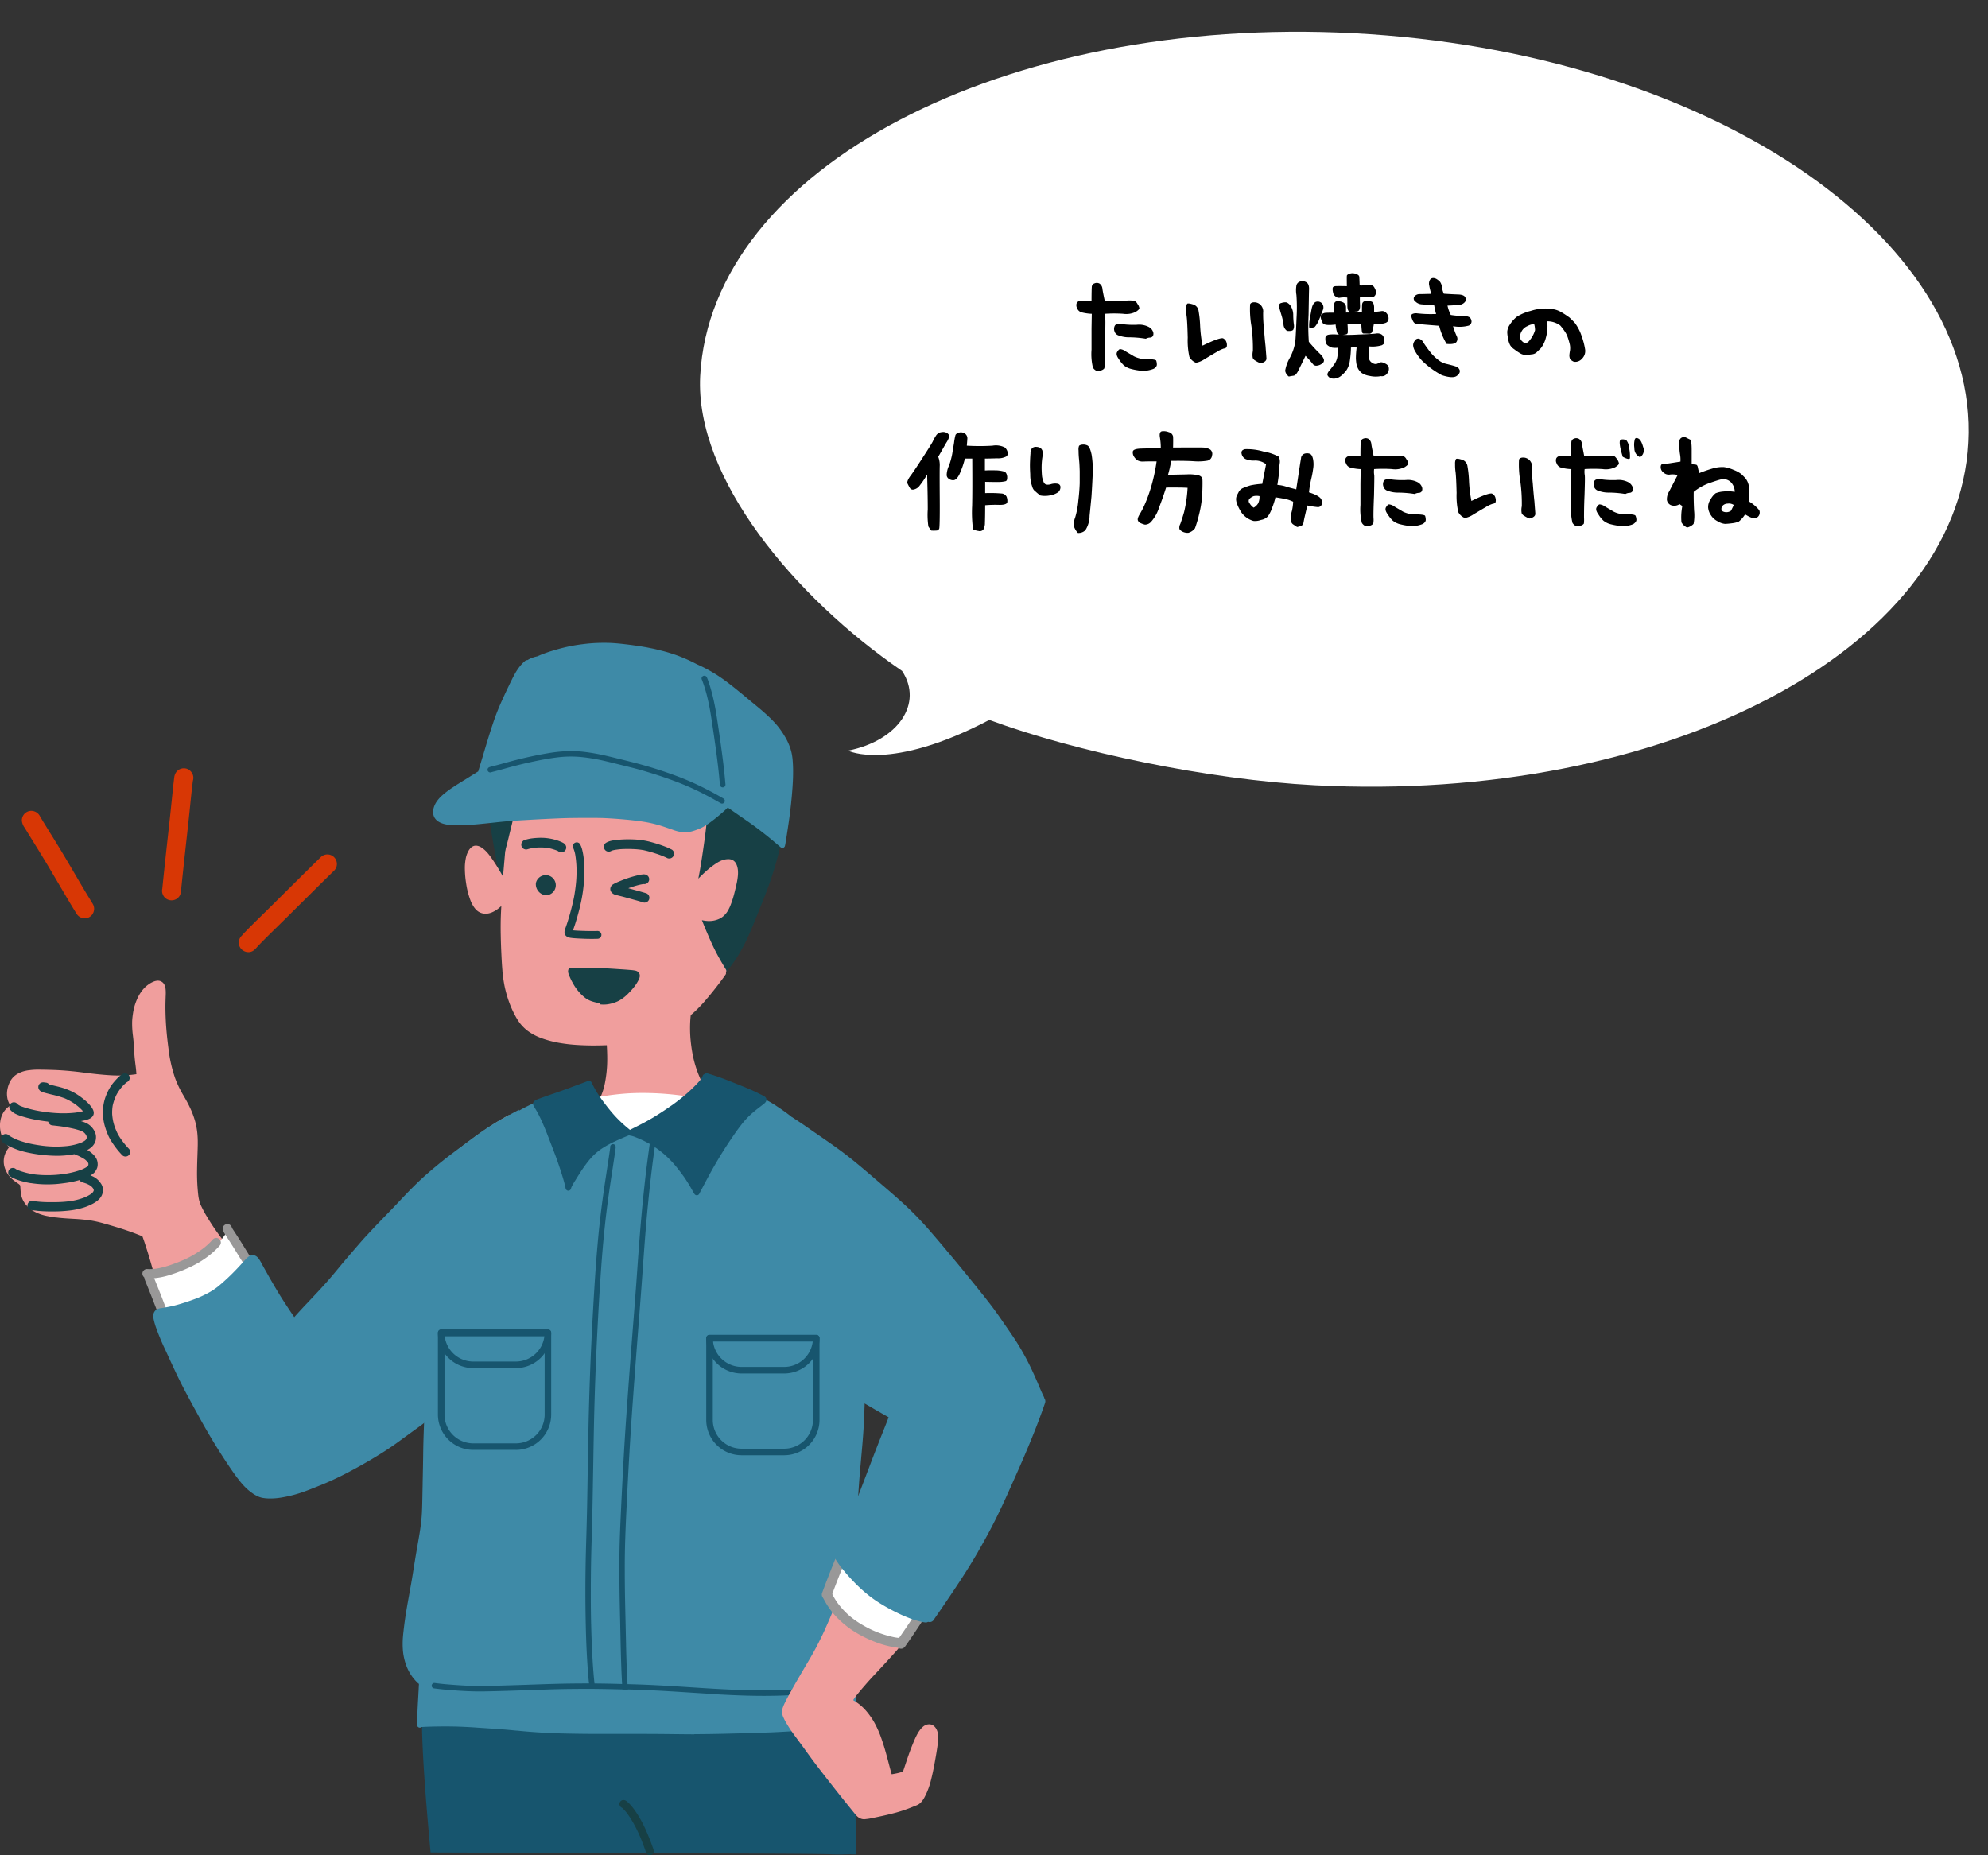 <svg xmlns="http://www.w3.org/2000/svg" width="345.659" height="322.602"><rect width="100%" height="100%" fill="#333333" stroke="none"/><defs><clipPath id="a"><path fill="#fff" d="M0 0h220.79v135.048H0z"/></clipPath></defs><g clip-path="url(#a)" transform="rotate(3 62.586 2390.044)"><path fill="#fff" d="M110.4.001C49.425.001 0 29.315 0 65.476c0 17.744 18.411 37.583 37.737 49.376 4.017 5.448-.027 12.131-8.646 14.334 0 0 7.432 3.348 24.239-6.621 15.313 4.768 38.567 8.385 57.065 8.385 60.97 0 110.4-29.314 110.4-65.475S171.366.001 110.4.001"/></g><path d="M198.617 64.489a5.05 5.05 0 0 0 2-.374c.374-.22.55-.484.528-.77a2.2 2.2 0 0 0-.108-.636c-.066-.154-.594-.242-1.562-.264a4.63 4.63 0 0 1-2.31-.484c-.528-.33-1.034-.594-1.474-.88a1.9 1.9 0 0 0-.946-.372c-.154.022-.33.2-.506.506-.176.286-.088.7.286 1.21a5.5 5.5 0 0 0 .9 1.122 3.3 3.3 0 0 0 1.276.616 11.5 11.5 0 0 0 1.916.326m-7.836.044a1.85 1.85 0 0 0 .814-.176.97.97 0 0 0 .418-.308 3.3 3.3 0 0 0 .044-.968c-.022-.55 0-1.848.088-3.894.044-2.046.066-3.212.044-3.542a3.5 3.5 0 0 1-.022-1.078 24 24 0 0 1 3.1 0 3.75 3.75 0 0 0 2.2-.33c.418-.264.638-.484.638-.66a1.6 1.6 0 0 0-.33-.726 1.15 1.15 0 0 0-.55-.55 6 6 0 0 0-1.628 0c-.924.044-2.112.066-3.5.066-.2-.946-.352-1.672-.418-2.156a1.2 1.2 0 0 0-.506-.9 1 1 0 0 0-.836-.044.68.68 0 0 0-.506.66c-.022.33-.044 1.144-.044 2.442a9 9 0 0 0-1.936-.066.78.78 0 0 0-.638.4 1.06 1.06 0 0 0 .066.88 1.15 1.15 0 0 0 .836.748 8.6 8.6 0 0 0 1.716.242c-.022 1.364-.044 2.288-.044 2.772v3.476a10 10 0 0 0 .242 3.1 1.43 1.43 0 0 0 .752.612m8.448-5.632a1.66 1.66 0 0 1 .7-.2.61.61 0 0 0 .55-.308.95.95 0 0 0 .022-.66 1.58 1.58 0 0 0-.726-.858 3.65 3.65 0 0 0-2.09-.4 15 15 0 0 1-2.2-.066 5.6 5.6 0 0 0-1.166-.044.56.56 0 0 0-.528.374 1.2 1.2 0 0 0-.022.836 1.07 1.07 0 0 0 .7.748 5.3 5.3 0 0 0 2 .33 19 19 0 0 1 2.764.248Zm19.958 4.268c.7-.154 1.034-.462 1.012-.858-.022-.418-.088-1.122-.154-2.09-.11-.968-.2-2.024-.286-3.168a22 22 0 0 1-.132-2.684 1.62 1.62 0 0 0-.484-1.386 1.52 1.52 0 0 0-1.034-.418c-.4 0-.638.11-.748.352a16.8 16.8 0 0 0 .22 3.74 28 28 0 0 1 .264 4.378 3.1 3.1 0 0 0-.022 1.21 1 1 0 0 0 .484.484 4 4 0 0 0 .88.44m-11.242-.088a3.9 3.9 0 0 0 1.54-.66c.77-.44 1.43-.858 2.024-1.188a5.2 5.2 0 0 1 1.254-.616c.286-.044.462-.132.528-.308a1.37 1.37 0 0 0-.022-.726 1.12 1.12 0 0 0-.594-.748c-.33-.132-1.54.264-3.586 1.276a24 24 0 0 1-.418-3.476 19 19 0 0 0-.286-2.662 1.35 1.35 0 0 0-1.012-1.056c-.528-.154-.858-.2-.968-.088a1.56 1.56 0 0 0-.154.836 8.4 8.4 0 0 0 .088 1.452c.066.55.132 1.738.176 3.608a13 13 0 0 0 .286 3.322 2.23 2.23 0 0 0 1.144 1.034m16.148 2.398c.308-.07.594-.11.858-.154.242-.044.528-.33.814-.924.264-.55.682-1.386 1.232-2.53.682.7 1.078 1.188 1.254 1.408a.73.73 0 0 0 .682.308 1.8 1.8 0 0 0 .924-.352.65.65 0 0 0 .308-.792 2.5 2.5 0 0 0-.572-.834 28 28 0 0 1-2.024-2.18 40 40 0 0 1-.044-4.686c.044-2.42.066-3.916.088-4.51 0-.616-.176-.99-.506-1.166a1.34 1.34 0 0 0-1.056-.11.93.93 0 0 0-.66.836 4.9 4.9 0 0 0 .022 1.5 30 30 0 0 1 .022 3.982c-.088 2.134-.154 3.494-.22 4.154a8.8 8.8 0 0 1-.946 2.794 6.8 6.8 0 0 0-.814 2.244 1.56 1.56 0 0 0 .638 1.012m-.312-7.942c.616.066.99-.022 1.1-.242a1.56 1.56 0 0 0 .088-.88 13 13 0 0 1-.11-1.584 2.95 2.95 0 0 0-.418-1.584 1.7 1.7 0 0 0-.726-.66 1.86 1.86 0 0 0-.88.088.534.534 0 0 0-.44.726c.11.374.242.836.418 1.408a10 10 0 0 1 .352 1.584 1.44 1.44 0 0 0 .616 1.144m3.85-.594a1.48 1.48 0 0 0 .968-.088 4.2 4.2 0 0 0 .752-1.254 31 31 0 0 0 .66-1.694 1.11 1.11 0 0 0-.11-1.1.99.99 0 0 0-.968-.352c-.44.066-.748.528-.9 1.364-.154.858-.264 1.43-.308 1.716a6 6 0 0 0-.09 1.408Zm7.15-2.64a7.5 7.5 0 0 1 1.122-.132c.4-.044.594-.4.572-1.034s-.044-1.1-.022-1.43c.4-.022.792-.044 1.254-.066.418 0 .77 0 1.012-.022.22-.022.374-.176.484-.484a1.4 1.4 0 0 0-.2-1.056.86.86 0 0 0-.99-.506 12 12 0 0 1-1.606.066c-.022-.748-.044-1.254-.066-1.5s-.242-.4-.616-.528a1.6 1.6 0 0 0-1.056-.022c-.308.11-.462.22-.484.352s-.022.726 0 1.826c-1.078-.022-1.76-.022-2.024 0-.286.044-.418.154-.44.308a2 2 0 0 0 .044.7 1.08 1.08 0 0 0 .418.748.88.88 0 0 0 .836.242 4.5 4.5 0 0 1 1.232-.022c.022.418.022.924.022 1.5.008.598.182.95.508 1.06m-2.548 2.134a5.5 5.5 0 0 0 .286 1.452.644.644 0 0 0 .7.352 6 6 0 0 0 .814-.088.36.36 0 0 0 .308-.352 12 12 0 0 0-.04-1.386c1.32-.022 2.112-.044 2.4-.066a12 12 0 0 0 .088 1.232c.022.264.132.418.352.418.2 0 .484 0 .792.022a.62.62 0 0 0 .638-.264 12 12 0 0 0 .31-1.448h1.25a2.6 2.6 0 0 0 .616-.11 1 1 0 0 0 .528-.29 1.04 1.04 0 0 0 .154-.66 1.43 1.43 0 0 0-.418-.858.91.91 0 0 0-.836-.286 12 12 0 0 1-1.254.132v-.7a1.9 1.9 0 0 0-.22-.968 1.56 1.56 0 0 0-1.034-.242c-.55 0-.814.22-.836.66-.022.418-.022.858-.022 1.3q-1.287.033-2.772.066v-.924a.97.97 0 0 0-.374-.77 2.03 2.03 0 0 0-.99-.286c-.4-.022-.638.132-.682.462a13 13 0 0 0-.066 1.54c-.572 0-1.034 0-1.364.022a1.17 1.17 0 0 0-.748.264.61.61 0 0 0-.176.572 3.5 3.5 0 0 0 .33.9c.154.37.902.476 2.266.304m7.854 8.972a1.09 1.09 0 0 0 .994-.326 1.5 1.5 0 0 0 .4-.792 1.4 1.4 0 0 0-.066-.594 1.25 1.25 0 0 0-.7-.528 1.02 1.02 0 0 0-.77-.154c-.154.066-.286.154-.44.22a.9.9 0 0 1-.594.022 1.5 1.5 0 0 1-.616-.4 1.02 1.02 0 0 1-.264-.836q.033-.528.066-1.782a5.7 5.7 0 0 0 2.156-.2c.286-.154.44-.308.462-.4a2.6 2.6 0 0 0-.088-.792.91.91 0 0 0-.572-.77 1.47 1.47 0 0 0-.804-.078c-.242.044-1.254.11-3.08.176a30 30 0 0 1-3.476.022 6.8 6.8 0 0 0-1.5-.022c-.506.044-.748.264-.748.638a2.7 2.7 0 0 0 .11.88 1.12 1.12 0 0 0 .506.506 1.44 1.44 0 0 0 .618.264 3.7 3.7 0 0 0 1.012 0 15 15 0 0 1-.152 1.54 3 3 0 0 1-.506 1.276c-.286.4-.594.814-.9 1.166q-.495.6-.264.9a1.06 1.06 0 0 0 .484.418 1.9 1.9 0 0 0 .77.066 2.14 2.14 0 0 0 1.12-.526 5 5 0 0 0 .924-1.012 3.9 3.9 0 0 0 .484-1.254 17 17 0 0 0 .242-2.6 7.4 7.4 0 0 1 .99 0 15 15 0 0 0-.132 1.98c.022.264.044.55.088.836a3.3 3.3 0 0 0 .308.88 2.8 2.8 0 0 0 .616.726 3.4 3.4 0 0 0 1.386.51 4.8 4.8 0 0 0 1.936.04m10.604-.172c1.276.418 2.156.462 2.6.132.462-.33.594-.682.506-1.012a1.04 1.04 0 0 0-.686-.638c-.308-.11-.814-.242-1.452-.4a3.6 3.6 0 0 1-1.738-.858 7 7 0 0 1-1.14-1.118c-.264-.33-.484-.616-.638-.836-.176-.242-.4-.55-.638-.924a1.32 1.32 0 0 0-.77-.682.63.63 0 0 0-.7.308 1.3 1.3 0 0 0-.33.814 2.27 2.27 0 0 0 .352 1.056 8.3 8.3 0 0 0 1.166 1.606 15 15 0 0 0 3.468 2.552m.836-5.434c.88.088 1.43-.022 1.672-.286a.96.96 0 0 0 .088-1.056 12 12 0 0 1-.638-1.738 6.1 6.1 0 0 0 2.75-.11.81.81 0 0 0 .462-.7 1.13 1.13 0 0 0-.286-.7 1.8 1.8 0 0 0-1.078-.242 17 17 0 0 1-2.244-.2 7 7 0 0 1-.572-1.628 25 25 0 0 0 1.936-.132 1.4 1.4 0 0 0 1.1-.506.72.72 0 0 0 .044-.814c-.132-.286-.55-.462-1.21-.484q-1.023-.033-2.508-.132a4 4 0 0 1-.33-1.166 1.84 1.84 0 0 0-.33-.9 2.7 2.7 0 0 0-.528-.44 1.23 1.23 0 0 0-.66-.22.66.66 0 0 0-.572.33 1.35 1.35 0 0 0-.11 1.012 9.4 9.4 0 0 0 .352 1.408c-.946.022-1.606.044-2 .044a1.14 1.14 0 0 0-.924.4.59.59 0 0 0 .154.88 1.7 1.7 0 0 0 1.188.506c.462.044 1.166.11 2.09.176a12 12 0 0 0 .33 1.5c-.682.022-1.3.022-1.826 0s-1.034-.066-1.452-.11a1.5 1.5 0 0 0-.9.132c-.176.132-.176.44.022.9.176.484.4.726.638.748.242.044.77.11 1.562.176s1.628.132 2.486.2a11.6 11.6 0 0 0 1.294 3.152m22.132 3.106a1.57 1.57 0 0 0 1.408-.528 1.87 1.87 0 0 0 .55-1.562 12.6 12.6 0 0 0-.636-2.446 7.9 7.9 0 0 0-1.144-2.2 14 14 0 0 0-.99-.99c-.286-.2-.682-.484-1.232-.814a4.4 4.4 0 0 0-1.276-.55c-.33-.066-.814-.11-1.474-.176a8.3 8.3 0 0 0-2.706.418 8.2 8.2 0 0 0-2.442 1.034 5.7 5.7 0 0 0-1.188 1.342 2.5 2.5 0 0 0-.462 1.254 5.7 5.7 0 0 0 .154 1.21 3.4 3.4 0 0 0 .352 1.122 2.3 2.3 0 0 0 .726.726 9 9 0 0 0 .968.66 1.84 1.84 0 0 0 .9.308 7 7 0 0 0 1.078-.088 1.5 1.5 0 0 0 .9-.33c.154-.154.418-.418.748-.726a4.8 4.8 0 0 0 .88-1.8 7.3 7.3 0 0 0 .242-2.9 3.75 3.75 0 0 1 2.266.726 9 9 0 0 1 .748.968 4.4 4.4 0 0 1 .484.88c.11.308.242.7.374 1.21a3.1 3.1 0 0 1 .094 1.312 7 7 0 0 0-.11.814 1.7 1.7 0 0 0 .088.55c.04.176.282.376.7.576m-7.722-3.7a1.17 1.17 0 0 1-.638.462.5.5 0 0 1-.374-.11 2.2 2.2 0 0 1-.374-.33.9.9 0 0 1-.242-.66 1.75 1.75 0 0 1 .264-.968 2 2 0 0 1 .968-.88 2.9 2.9 0 0 1 1.21-.374 4.3 4.3 0 0 1 .154 1.06 4.9 4.9 0 0 1-.968 1.8m-96.756 32.83a2.8 2.8 0 0 0 .946.286.82.82 0 0 0 .836-.22 2.3 2.3 0 0 0 .286-1.188c.022-.594.044-1.584.044-3.058a21 21 0 0 1 2.42-.066c.9.022 1.386-.154 1.43-.484a1.9 1.9 0 0 0-.132-.946 1.04 1.04 0 0 0-.858-.55 23 23 0 0 0-2.86-.066v-1.958c1.21.022 2.046.044 2.508.022a5 5 0 0 0 1.034-.132c.242-.066.308-.33.286-.814-.066-.484-.242-.792-.572-.88a5.8 5.8 0 0 0-1.54-.2c-.7-.022-1.32 0-1.76.022v-2.066c.638 0 1.342-.022 2.134-.044a3.1 3.1 0 0 0 1.562-.308.65.65 0 0 0 .264-.7 1.53 1.53 0 0 0-.506-.88 3.42 3.42 0 0 0-2.134-.308 37 37 0 0 1-4.466 0c.022-.308.066-.7.088-1.144a1.02 1.02 0 0 0-.418-.968 1.25 1.25 0 0 0-.99-.176q-.561.165-.66.462a10 10 0 0 0-.242 1.334c-.11.66-.22 1.3-.308 1.87a12 12 0 0 1-.572 2.09 4.1 4.1 0 0 0-.4 1.65.82.82 0 0 0 .4.66 1.23 1.23 0 0 0 .814.22c.308-.022.638-.33.968-.946a15.7 15.7 0 0 0 .99-2.816h1.276c.022 3.674.022 6.4-.022 8.228a23 23 0 0 0 .154 4.074m-7.26.22a5.6 5.6 0 0 0 .858 0 .52.52 0 0 0 .528-.352c.066-.242.11-1.958.088-5.17-.022-3.19-.022-5.1 0-5.72a3.9 3.9 0 0 0-.264-1.584c.638-1.078 1.1-1.936 1.43-2.486a3.7 3.7 0 0 0 .506-1.1c0-.154-.11-.308-.33-.506a1.3 1.3 0 0 0-.968-.2 1.29 1.29 0 0 0-1.012.594 7.6 7.6 0 0 0-.594 1.078q-.3.561-1.65 2.64-1.353 2.112-2.112 3.168c-.55.7-.726 1.21-.616 1.452.132.264.264.528.4.748a.58.58 0 0 0 .66.308 1.67 1.67 0 0 0 1.056-.682 14.5 14.5 0 0 0 1.3-1.936c.066 2.222.11 4.224.11 6.072a14 14 0 0 0 .11 2.97c.104.156.26.398.5.706m25.5.418a1.69 1.69 0 0 0 1.3-.484 4.73 4.73 0 0 0 .726-2.508c.132-1.3.242-2.42.33-3.344a154 154 0 0 0 .2-3.63 16.5 16.5 0 0 0-.176-3.652c-.2-.924-.44-1.474-.748-1.606a1.63 1.63 0 0 0-.88-.132.95.95 0 0 0-.55.2 1.8 1.8 0 0 0-.088.836 15 15 0 0 0 .088 1.584c.066.638.088 1.3.11 2v2.112a34 34 0 0 1-.242 3.014 14.5 14.5 0 0 1-.55 2.926 3.24 3.24 0 0 0-.22 1.5 3.05 3.05 0 0 0 .698 1.184Zm-6.512-6.512a4.5 4.5 0 0 0 1.87-.066 3.3 3.3 0 0 0 1.232-.528 1.18 1.18 0 0 0 .374-.836.58.58 0 0 0-.504-.616 2.5 2.5 0 0 0-1.122.066 1.7 1.7 0 0 1-.9.066.78.78 0 0 1-.418-.484 4.2 4.2 0 0 1-.242-.814c-.044-.286-.066-.726-.088-1.32a12.6 12.6 0 0 1 .11-1.98 4.1 4.1 0 0 0 .022-1.3 1.5 1.5 0 0 0-.308-.44 1.6 1.6 0 0 0-.748-.2.96.96 0 0 0-.726.22 1.26 1.26 0 0 0-.286.9c-.044.462-.066.968-.088 1.562-.022.638 0 1.32.044 2.068a6.4 6.4 0 0 0 .176 1.628c.11.33.176.594.242.748a1.35 1.35 0 0 0 .484.616 8 8 0 0 0 .874.71Zm25.7 6.49a2.16 2.16 0 0 0 1.166-.792 21 21 0 0 0 .726-2.464 18.5 18.5 0 0 0 .55-3.762c.044-1.188.044-1.936.022-2.266s-.22-.55-.616-.7a7.1 7.1 0 0 0-2.134-.176c-1.034.022-2.09.044-3.234.066a22 22 0 0 0 .55-2.42q2.376-.033 3.96.066a9.6 9.6 0 0 0 2.282-.092 1 1 0 0 0 .858-.9.94.94 0 0 0-.308-1.034 2.5 2.5 0 0 0-1.166-.352c-.462-.022-2.222-.022-5.3 0 .022-.946.022-1.584 0-1.936a.99.99 0 0 0-.748-.748 2.4 2.4 0 0 0-1.188-.154c-.33.066-.462.418-.352 1.056a11.5 11.5 0 0 1 .154 1.87c-1.254.022-2.376.066-3.366.088-1.012.022-1.5.22-1.5.572a1.3 1.3 0 0 0 .242.88 2.1 2.1 0 0 0 .572.594 2.03 2.03 0 0 0 1.122.2c.55-.022 1.276-.022 2.2-.022a31 31 0 0 1-1.034 4.708 26 26 0 0 1-1.012 2.75 14 14 0 0 1-.88 1.716c-.308.506-.418.88-.33 1.078a.8.8 0 0 0 .484.484 3.7 3.7 0 0 0 .748.264 1.43 1.43 0 0 0 1.078-.506 6.8 6.8 0 0 0 1.386-2.486 58 58 0 0 0 1.21-3.454c1.694-.022 2.948 0 3.74.044a23.4 23.4 0 0 1-.61 4.22c-.286 1.012-.528 1.694-.66 2.068a1.3 1.3 0 0 0-.154.836c.044.154.2.308.506.484a2 2 0 0 0 1.03.22Zm18.92-1.012c.638-.11 1.012-.308 1.078-.594s.11-.594.176-.88c.066-.308.242-1.056.528-2.266a15 15 0 0 0 1.87.286.72.72 0 0 0 .572-.33 1.09 1.09 0 0 0 0-.99c-.176-.418-.88-.858-2.156-1.254a20 20 0 0 1 .374-2.266 17 17 0 0 0 .352-1.848 4.7 4.7 0 0 0-.022-1.672c-.11-.506-.286-.792-.506-.9a1.4 1.4 0 0 0-.88-.066.9.9 0 0 0-.7.836 41 41 0 0 0-.242 1.5c-.088.506-.264 1.8-.594 3.894-.7-.176-1.32-.33-1.848-.506a6.4 6.4 0 0 0-1.43-.264c.2-1.32.308-2.09.308-2.354a13 13 0 0 1 .088-1.32 1.9 1.9 0 0 0-.164-1.24 8.6 8.6 0 0 0-2.684-.9 10 10 0 0 0-3.168-.4c-.506.11-.7.374-.594.814a1.29 1.29 0 0 0 .682.9 3.5 3.5 0 0 0 1.606.264 3.04 3.04 0 0 1 1.958.638c-.22 1.144-.44 2.266-.66 3.41a14 14 0 0 0-2.024.264 11 11 0 0 0-1.188.418 1.6 1.6 0 0 0-.836.638c-.11.22-.22.418-.33.638a1.6 1.6 0 0 0-.176.726 2.7 2.7 0 0 0 .242.99 8.3 8.3 0 0 0 .638 1.232 3.8 3.8 0 0 0 1.082 1.062 3.8 3.8 0 0 0 1.056.484 2.9 2.9 0 0 0 1.32-.176 2.1 2.1 0 0 0 1.21-.638 6 6 0 0 0 .726-1.474 12 12 0 0 0 .572-1.826c.66.11 1.254.2 1.76.308a5.8 5.8 0 0 1 1.32.462 9 9 0 0 1-.22 1.628 4.5 4.5 0 0 0-.176 1.628.95.95 0 0 0 .352.66Zm-7.548-3.366a2.3 2.3 0 0 1-.726-.792.576.576 0 0 1 .066-.814 2.1 2.1 0 0 1 .66-.4 2.5 2.5 0 0 1 1.012 0 2.7 2.7 0 0 1-.22 1.232 2.05 2.05 0 0 1-.792.774m27.39 3.212a5.05 5.05 0 0 0 2-.374c.374-.22.55-.484.528-.77a2.2 2.2 0 0 0-.11-.638c-.066-.154-.594-.242-1.562-.264a4.63 4.63 0 0 1-2.31-.484c-.528-.33-1.034-.594-1.474-.88a1.9 1.9 0 0 0-.948-.37c-.154.022-.33.2-.506.506-.176.286-.088.7.286 1.21a5.5 5.5 0 0 0 .9 1.122 3.3 3.3 0 0 0 1.276.616 11.5 11.5 0 0 0 1.916.326Zm-7.832.044a1.85 1.85 0 0 0 .814-.176.97.97 0 0 0 .418-.308 3.3 3.3 0 0 0 .044-.968c-.022-.55 0-1.848.088-3.894.044-2.046.066-3.212.044-3.542a3.5 3.5 0 0 1-.022-1.078 24 24 0 0 1 3.1 0 3.75 3.75 0 0 0 2.2-.33c.418-.264.638-.484.638-.66a1.6 1.6 0 0 0-.33-.726 1.15 1.15 0 0 0-.55-.55 6 6 0 0 0-1.628 0c-.924.044-2.112.066-3.5.066-.2-.946-.352-1.672-.418-2.156a1.2 1.2 0 0 0-.506-.9 1 1 0 0 0-.836-.044.68.68 0 0 0-.506.66c-.022.33-.044 1.144-.044 2.442a9 9 0 0 0-1.936-.066.78.78 0 0 0-.638.4 1.06 1.06 0 0 0 .066.88 1.15 1.15 0 0 0 .836.748 8.6 8.6 0 0 0 1.716.242c-.022 1.364-.044 2.288-.044 2.772v3.476a10 10 0 0 0 .242 3.1 1.43 1.43 0 0 0 .748.612Zm8.442-5.632a1.66 1.66 0 0 1 .7-.2.61.61 0 0 0 .55-.308.95.95 0 0 0 .022-.66 1.58 1.58 0 0 0-.726-.858 3.65 3.65 0 0 0-2.09-.4 15 15 0 0 1-2.2-.066 5.6 5.6 0 0 0-1.156-.038.56.56 0 0 0-.528.374 1.2 1.2 0 0 0-.022.836 1.07 1.07 0 0 0 .7.748 5.3 5.3 0 0 0 2 .33 19 19 0 0 1 2.75.242m19.956 4.268c.7-.154 1.034-.462 1.012-.858-.022-.418-.088-1.122-.154-2.09-.11-.968-.2-2.024-.286-3.168a22 22 0 0 1-.128-2.684 1.62 1.62 0 0 0-.484-1.386 1.52 1.52 0 0 0-1.034-.418c-.4 0-.638.11-.748.352a16.8 16.8 0 0 0 .22 3.74 28 28 0 0 1 .264 4.378 3.1 3.1 0 0 0-.022 1.21 1 1 0 0 0 .484.484 4 4 0 0 0 .876.44m-11.242-.088a3.9 3.9 0 0 0 1.54-.66c.77-.44 1.43-.858 2.024-1.188a5.2 5.2 0 0 1 1.254-.616c.286-.044.462-.132.528-.308a1.37 1.37 0 0 0-.022-.726 1.12 1.12 0 0 0-.594-.748c-.33-.132-1.54.264-3.586 1.276a24 24 0 0 1-.418-3.476 19 19 0 0 0-.286-2.662 1.35 1.35 0 0 0-1.012-1.056c-.528-.154-.858-.2-.968-.088a1.56 1.56 0 0 0-.154.836 8.4 8.4 0 0 0 .088 1.452c.066.55.132 1.738.176 3.608a13 13 0 0 0 .286 3.322 2.23 2.23 0 0 0 1.144 1.034m27.456-10.648c.792.418 1.21.484 1.254.22a6.8 6.8 0 0 0-.11-1.584 2.56 2.56 0 0 0-.506-1.5 1.3 1.3 0 0 0-.924-.132c-.396.072-.308 1.06.286 2.996m3.014.066a1.43 1.43 0 0 0 .528-1.782c-.22-.814-.506-1.3-.814-1.452-.286-.154-.506-.132-.616.088a3.64 3.64 0 0 0-.088 1.562 1.64 1.64 0 0 0 .99 1.584m-3.168 11.99a4.5 4.5 0 0 0 1.98-.352c.374-.242.572-.506.55-.792a1.8 1.8 0 0 0-.154-.66q-.132-.264-1.584-.264a4.3 4.3 0 0 1-2.244-.462c-.528-.33-1.034-.594-1.474-.88a2 2 0 0 0-.946-.37c-.154.022-.33.2-.506.506-.176.286-.088.7.286 1.21a4.8 4.8 0 0 0 .9 1.122 3.3 3.3 0 0 0 1.254.616 12 12 0 0 0 1.938.326m.616-5.588a1.6 1.6 0 0 1 .7-.2.64.64 0 0 0 .55-.308.95.95 0 0 0 .022-.66 1.7 1.7 0 0 0-.726-.858 3.65 3.65 0 0 0-2.09-.4 15 15 0 0 1-2.2-.066 5.6 5.6 0 0 0-1.166-.044.56.56 0 0 0-.528.374 1.2 1.2 0 0 0-.022.836 1.07 1.07 0 0 0 .7.748 5.2 5.2 0 0 0 2 .33 19 19 0 0 1 2.76.248m-8.448 5.632a1.85 1.85 0 0 0 .814-.176.97.97 0 0 0 .418-.308 6 6 0 0 0 .022-1.056c0-.594 0-1.892.088-3.894.066-1.98.088-3.124.044-3.454a3.5 3.5 0 0 1-.022-1.078 25 25 0 0 1 3.124 0 3.75 3.75 0 0 0 2.2-.33c.418-.264.638-.484.638-.66a1.6 1.6 0 0 0-.33-.726c-.22-.33-.4-.506-.55-.55a6 6 0 0 0-1.628 0c-.924.044-2.112.066-3.52.066-.176-.946-.33-1.672-.4-2.156a1.14 1.14 0 0 0-.528-.9 1 1 0 0 0-.836-.044.69.69 0 0 0-.484.66c-.022.33-.044 1.144-.044 2.442a9 9 0 0 0-1.936-.066.75.75 0 0 0-.638.4 1.06 1.06 0 0 0 .066.88 1.15 1.15 0 0 0 .836.748 8.3 8.3 0 0 0 1.716.242c-.022 1.364-.044 2.288-.044 2.772v3.476a10 10 0 0 0 .242 3.1 1.43 1.43 0 0 0 .752.612m19.162.2a2.17 2.17 0 0 0 1.144-.638 7.8 7.8 0 0 0 .088-2.288c-.066-1.3-.088-2.4-.066-3.278a9.6 9.6 0 0 1 2.574-1.474c.88-.308 1.54-.528 1.958-.638a2.34 2.34 0 0 1 1.232 0 1.9 1.9 0 0 1 .99.814 2.36 2.36 0 0 1 .374 1.3 7.1 7.1 0 0 0-1.936-.066 4.5 4.5 0 0 0-1.386.308 3.4 3.4 0 0 0-.88 1.078 2.27 2.27 0 0 0-.418 1.474 2.8 2.8 0 0 0 .484 1.276 2.97 2.97 0 0 0 1.232 1.078 2.8 2.8 0 0 0 1.21.418 12 12 0 0 0 1.232-.11 4.2 4.2 0 0 0 1.166-.286 4.9 4.9 0 0 0 1.1-1.254c.88.55 1.5.77 1.8.66a.97.97 0 0 0 .66-.572 1.05 1.05 0 0 0 0-.814 6.9 6.9 0 0 0-1.848-1.562 14 14 0 0 1 .132-1.452 4 4 0 0 0-.154-1.474 3 3 0 0 0-.594-1.144l-.638-.638a5.1 5.1 0 0 0-1.32-.726 6.4 6.4 0 0 0-1.716-.506 5.9 5.9 0 0 0-1.958.242 25 25 0 0 0-2.354.814c-.11-.484-.2-.858-.242-1.1-.066-.22-.154-.352-.308-.374-.176-.022-.418-.044-.748-.088v-2.424c0-1.144-.088-1.76-.308-1.87q-.363-.165-.66-.33a.89.89 0 0 0-.748 0 .72.72 0 0 0-.418.682 10 10 0 0 0 0 1.144 8 8 0 0 0 .11 1.1 5.3 5.3 0 0 1 .068 1.254c-.814.132-1.43.22-1.826.286a7 7 0 0 1-1.1.088c-.33 0-.506.2-.506.572a1.16 1.16 0 0 0 .506.968 1.33 1.33 0 0 0 1.144.33 3.7 3.7 0 0 1 1.3.088c-.66 1.276-1.144 2.2-1.452 2.816a2.57 2.57 0 0 0-.418 1.5 1.17 1.17 0 0 0 .638.9 1.64 1.64 0 0 0 1.562-.154c.154.11.308.22.484.33a10 10 0 0 0-.154 2.838 2.28 2.28 0 0 0 .968.9Zm7.654-2.924a1.4 1.4 0 0 1-1.056.242c-.374-.066-.594-.22-.616-.484a.82.82 0 0 1 .22-.638 1.2 1.2 0 0 1 .858-.352 1.52 1.52 0 0 1 1.078.242Z"/><path fill="#f09e9d" d="M28.934 225.524h-.009a1.55 1.55 0 0 1-.724-.177 1.1 1.1 0 0 1-.446-.478 4 4 0 0 1-.156-.387c-.059-.169-.107-.344-.155-.514l-.008-.029q-.1-.36-.2-.721l-.116-.425-.046-.168c-.428-1.564-.87-3.18-1.356-4.755-.215-.694-.4-1.257-.568-1.773-.107-.319-.205-.6-.3-.865l-.045-.122-.045-.122a54 54 0 0 0-1.748-.68 53 53 0 0 0-2.38-.8c-.971-.3-1.831-.554-2.63-.774a20 20 0 0 0-2.073-.478c-.18-.031-.357-.056-.507-.077-.795-.1-1.6-.176-2.386-.219-.909-.049-1.8-.1-2.674-.188q-.168-.017-.334-.037l-.123-.015-.043-.005-.083-.011h-.061a.8.8 0 0 1-.208-.028h-.049q-.617-.086-1.2-.206a7.8 7.8 0 0 1-2.457-.881 5.3 5.3 0 0 1-.99-.758 4.4 4.4 0 0 1-.437-.52 4 4 0 0 1-.276-.412 3.8 3.8 0 0 1-.461-1.346 9 9 0 0 1-.08-.766l-.008-.142q-.009-.185-.027-.373a2 2 0 0 0-.04-.173l-.005-.009-.006-.01a2 2 0 0 0-.171-.158c-.1-.074-.2-.146-.309-.217l-.1-.067a11 11 0 0 1-.588-.441 4.8 4.8 0 0 1-.961-1.056 3.6 3.6 0 0 1-.336-.609 4.3 4.3 0 0 1-.285-.833 3.7 3.7 0 0 1 .015-1.556 3 3 0 0 1 .125-.426 3.5 3.5 0 0 1 .3-.637 5 5 0 0 1 .426-.573l-.114-.124c-.16-.179-.3-.366-.45-.557a4.8 4.8 0 0 1-.59-1 5 5 0 0 1-.271-.745 6 6 0 0 1-.138-.776 5 5 0 0 1 .028-1.336 4 4 0 0 1 .167-.709 3.68 3.68 0 0 1 1.234-1.788c.118-.094.217-.172.322-.247l-.009-.014-.009-.016a5 5 0 0 1-.339-.716 3 3 0 0 1-.159-.63 4 4 0 0 1-.045-.885 5 5 0 0 1 .441-1.7 3 3 0 0 1 .324-.561 3 3 0 0 1 .543-.6 3.7 3.7 0 0 1 .707-.466 7 7 0 0 1 .675-.285 5.8 5.8 0 0 1 1.24-.26l.038-.005a11 11 0 0 1 1.491-.083c.262 0 .528 0 .785.009h.137c.7.012 1.635.032 2.579.082.785.041 1.631.108 2.588.206.629.065 1.266.146 1.883.224l.721.09c.975.12 1.859.213 2.7.284.738.062 1.611.125 2.5.125h.08a22 22 0 0 0 2.47-.152l.258-.032.341-.051a20 20 0 0 0-.154-1.552l-.048-.387c-.1-.814-.162-1.562-.2-2.286-.02-.414-.039-.841-.075-1.261-.027-.321-.065-.646-.1-.961l-.033-.285a16 16 0 0 1-.129-2.483c.021-.466.081-.926.138-1.314a11 11 0 0 1 .233-1.156 10 10 0 0 1 .467-1.316 7 7 0 0 1 .6-1.124 5.8 5.8 0 0 1 .857-1.039 5.4 5.4 0 0 1 .665-.523 4 4 0 0 1 .585-.33 3 3 0 0 1 .416-.164 2.4 2.4 0 0 1 .431-.074 1 1 0 0 1 .1-.006 1.3 1.3 0 0 1 .623.176 1.23 1.23 0 0 1 .488.527 1.8 1.8 0 0 1 .2.7c0 .031.007.061.011.091a6.4 6.4 0 0 1 .018 1.041q.002.092-.007.182l-.006.192c-.011.345-.023.7-.029 1.052-.014.813 0 1.694.045 2.7.069 1.561.222 3.2.48 5.161a24 24 0 0 0 1.141 5.092c.1.277.218.567.351.886a19 19 0 0 0 1.081 2.114c.361.612.78 1.342 1.141 2.111a15.5 15.5 0 0 1 .927 2.454 13 13 0 0 1 .432 2.831c.04.821.011 1.658-.017 2.468l-.009.269-.013.389c-.027.79-.055 1.606-.063 2.41a33.5 33.5 0 0 0 .22 4.571c.04.278.085.521.136.745a5.3 5.3 0 0 0 .259.8 19 19 0 0 0 1.116 2.1c.426.719.892 1.445 1.385 2.159.4.576.823 1.149 1.234 1.7l.241.325.082.111c.2.273.411.556.614.837l.028.039q.122.167.24.338a.87.87 0 0 1 .144.464.78.78 0 0 1-.236.569.8.8 0 0 1-.408.219 12.5 12.5 0 0 1-1.461 1.717c-.54.541-1.163 1.1-1.9 1.711a22.6 22.6 0 0 1-4.554 2.947 13 13 0 0 1-1.388.584 4 4 0 0 1-.612.155 3 3 0 0 1-.474.053"/><path fill="#174045" d="m21.985 188.227.052-.034zm-.226 12.884a.83.83 0 0 1-.55-.276 14.5 14.5 0 0 1-1.682-2.129 9 9 0 0 1-.64-1.108 13 13 0 0 1-.553-1.439 9 9 0 0 1-.333-1.364 9.3 9.3 0 0 1-.111-1.543 8 8 0 0 1 .541-2.72 8.4 8.4 0 0 1 .632-1.316 7.4 7.4 0 0 1 .717-1.02 10 10 0 0 1 .967-1.014 4.4 4.4 0 0 1 .53-.4.83.83 0 0 1 .532-.146.813.813 0 0 1 .743.86.83.83 0 0 1-.491.684 6 6 0 0 0-.828.778 8 8 0 0 0-.983 1.418 8.7 8.7 0 0 0-.645 1.825 7.6 7.6 0 0 0-.1 1.588 10 10 0 0 0 .132 1 8 8 0 0 0 .283 1.065q.19.545.432 1.07a8 8 0 0 0 .564.982 14 14 0 0 0 1.514 1.876.8.8 0 0 1-.609 1.329h-.058M14.246 190.9l-.088-.067.172.13zm-4.79 4.241a33 33 0 0 1-2.739-.336 21 21 0 0 1-2.619-.6 8.5 8.5 0 0 1-1.443-.534 3 3 0 0 1-.65-.46 2 2 0 0 1-.152-.154.8.8 0 0 1-.213-.367.77.77 0 0 1 .076-.6.8.8 0 0 1 1.095-.306l.172.13a1 1 0 0 1 .072.082 2 2 0 0 0 .138.125 3 3 0 0 0 .468.249 18 18 0 0 0 2.256.651c.743.171 1.5.284 2.257.384a24 24 0 0 0 2.42.181 18 18 0 0 0 2.545-.112 14 14 0 0 0 1.297-.241 8.5 8.5 0 0 0-1.2-1.1 9.6 9.6 0 0 0-1.995-1.149 18 18 0 0 0-2.3-.658q-.568-.137-1.131-.291a5 5 0 0 1-.586-.205 1 1 0 0 1-.1-.05 1 1 0 0 1-.216-.163 1 1 0 0 1-.139-.181.8.8 0 0 1-.108-.405.8.8 0 0 1 .1-.4.83.83 0 0 1 .306-.31.9.9 0 0 1 .436-.114 1 1 0 0 1 .142.008q.225.024.449.059a.75.75 0 0 1 .444.3q.159.038.315.078c.385.1.773.188 1.16.282a12 12 0 0 1 2.615.93 11 11 0 0 1 1.613 1.039 10 10 0 0 1 1.052.9 6 6 0 0 1 .417.466 3 3 0 0 1 .426.634 1.6 1.6 0 0 1 .141.386 1.04 1.04 0 0 1-.007.483 1 1 0 0 1-.1.247 1.3 1.3 0 0 1-.465.449 3 3 0 0 1-.5.215 5 5 0 0 1-.5.139 15 15 0 0 1-2.656.352q-.536.027-1.075.027-.761 0-1.518-.058"/><path fill="#174045" d="m7.214 199.211-.048-.006zm-.256 1.575a24 24 0 0 1-2.722-.5 13.7 13.7 0 0 1-2.184-.75 9 9 0 0 1-.955-.475 5 5 0 0 1-.653-.452.87.87 0 0 1-.239-.395.78.78 0 0 1 .076-.6.8.8 0 0 1 1.1-.306l.172.13.023.024a7.6 7.6 0 0 0 1.446.748 15 15 0 0 0 2.1.632c.726.162 1.459.284 2.2.382a19 19 0 0 0 4.437.053 10.5 10.5 0 0 0 2.333-.564 4 4 0 0 0 .666-.363 2 2 0 0 0 .183-.18 2 2 0 0 0 .1-.172q.017-.055.029-.111a2 2 0 0 0 0-.225 2 2 0 0 0-.048-.168 2.5 2.5 0 0 0-.2-.33 2.4 2.4 0 0 0-.27-.267 3 3 0 0 0-.438-.24 13 13 0 0 0-1.8-.49 24 24 0 0 0-1.971-.334q-.582-.069-1.165-.133l-.2-.025a.8.8 0 0 1-.365-.208.8.8 0 0 1 0-1.137.77.77 0 0 1 .568-.238c.946.1 1.892.207 2.829.377a16 16 0 0 1 2.463.611 4.3 4.3 0 0 1 .741.327 3.2 3.2 0 0 1 .64.492 3.6 3.6 0 0 1 .44.561 2.7 2.7 0 0 1 .32.7 2.1 2.1 0 0 1 .075.7 2.6 2.6 0 0 1-.055.443 2.3 2.3 0 0 1-.164.441 1.6 1.6 0 0 1-.143.251 2.7 2.7 0 0 1-.338.411 3.6 3.6 0 0 1-.619.463 4 4 0 0 1-.548.267c-.24.1-.482.2-.731.274a11 11 0 0 1-1.284.314 16 16 0 0 1-2.889.258 23 23 0 0 1-2.936-.2"/><path fill="#174045" d="M5.355 205.739a14 14 0 0 1-1.97-.462 9 9 0 0 1-1.083-.417 2.2 2.2 0 0 1-.632-.388.804.804 0 0 1 1.091-1.18 3.3 3.3 0 0 0 .481.233 13.2 13.2 0 0 0 2.862.708 19.8 19.8 0 0 0 4.7-.048 15 15 0 0 0 3.406-.808 5.6 5.6 0 0 0 .948-.5q.05-.045.1-.1.062-.097.114-.2v-.234l-.022-.084a2 2 0 0 0-.113-.187 4 4 0 0 0-.461-.445 6 6 0 0 0-.6-.36c-.2-.1-.395-.208-.6-.3q-.129-.048-.258-.093a.85.85 0 0 1-.5-.379.8.8 0 0 1 .3-1.1.78.78 0 0 1 .6-.081 9 9 0 0 1 1.366.611 5 5 0 0 1 1.17.87 3 3 0 0 1 .488.65 2.1 2.1 0 0 1 .238.884 2 2 0 0 1 0 .27 2 2 0 0 1-.07.431 2.4 2.4 0 0 1-.146.344 2 2 0 0 1-.131.222 2.2 2.2 0 0 1-.29.365 4.4 4.4 0 0 1-1.152.723 10 10 0 0 1-1.356.512 17 17 0 0 1-2.66.54c-.521.071-1.042.135-1.567.171q-.675.043-1.352.044h-.07a18 18 0 0 1-2.825-.221"/><path fill="#174045" d="m5.986 208.878-.181-.023c.059.013.122.015.181.023m.411 1.654-.54-.063q-.211-.025-.424-.054a.8.8 0 0 1-.554-.388.81.81 0 0 1 .3-1.1.79.79 0 0 1 .609-.074h-.005l.027.007a19.92 19.92 0 0 0 2.619.186c.932.01 1.866.006 2.795-.071a23 23 0 0 0 .864-.091 11.3 11.3 0 0 0 2.542-.635 6.7 6.7 0 0 0 1.248-.666 2.4 2.4 0 0 0 .268-.262 2 2 0 0 0 .133-.222q.01-.031.016-.063v-.114c0-.038-.024-.1-.04-.153a2 2 0 0 0-.124-.2 3 3 0 0 0-.34-.348 4.5 4.5 0 0 0-.773-.4 9 9 0 0 0-.658-.217.804.804 0 1 1 .4-1.557 9 9 0 0 1 1.4.529 3.35 3.35 0 0 1 1.138.888 5 5 0 0 1 .31.42 2.2 2.2 0 0 1 .2.451 1.4 1.4 0 0 1 .059.25 2.5 2.5 0 0 1 .042.458 2.33 2.33 0 0 1-.695 1.5 3.6 3.6 0 0 1-.622.5 5 5 0 0 1-.538.316 10 10 0 0 1-1.37.582 13.3 13.3 0 0 1-2.8.579 23 23 0 0 1-2.7.139h-.152a24 24 0 0 1-2.631-.119"/><path fill="#d83705" d="M13.334 158.925c-.974-1.557-1.9-3.141-2.834-4.724-.955-1.625-1.909-3.251-2.888-4.862s-1.967-3.186-2.945-4.781q-.192-.312-.38-.626a2.47 2.47 0 0 1-.486-1.217 1.7 1.7 0 0 1 .438-1.186A1.66 1.66 0 0 1 5.387 141a1.71 1.71 0 0 1 1.594 1.008l.151.246q.18.3.364.6.357.583.716 1.164.755 1.226 1.514 2.449c.987 1.6 1.951 3.217 2.9 4.84.923 1.571 1.839 3.147 2.786 4.7q.349.573.7 1.141a1.67 1.67 0 0 1-.5 2.281 1.63 1.63 0 0 1-.879.253 1.65 1.65 0 0 1-1.4-.758M29.451 156.519a1.66 1.66 0 0 1-1.016-.72l-.182-.388a1.67 1.67 0 0 1-.034-.877q.28-2.756.577-5.51.309-2.826.621-5.652c.207-1.876.4-3.755.592-5.633q.077-.746.16-1.49.041-.363.086-.726.023-.188.05-.374a1.85 1.85 0 0 1 .445-1.016 1.65 1.65 0 0 1 1.148-.528 1.6 1.6 0 0 1 1.186.438l.041.044q.04.042.078.086a2 2 0 0 1 .156.2l-.033-.04a1.6 1.6 0 0 1 .291.864 1.7 1.7 0 0 1-.076.561c-.01.062-.015.124-.024.184q-.024.168-.045.335-.042.337-.08.676-.081.723-.156 1.448c-.1.934-.191 1.867-.288 2.8-.2 1.877-.4 3.753-.612 5.629q-.306 2.769-.6 5.538-.153 1.459-.3 2.919l-.151.4a1.65 1.65 0 0 1-1.461.874 1.6 1.6 0 0 1-.374-.043M41.776 164.801a1.675 1.675 0 0 1 .275-2.106c.1-.1.186-.219.282-.322q.223-.241.451-.476.48-.5.97-.985c.665-.663 1.339-1.316 2.01-1.973 1.333-1.306 2.654-2.624 3.98-3.938s2.633-2.615 3.954-3.918q1-.99 2.014-1.975a1.7 1.7 0 0 1 1.148-.529 1.65 1.65 0 0 1 1.714 1.586 1.62 1.62 0 0 1-.438 1.186q-1.98 1.93-3.94 3.882l-3.95 3.917c-1.341 1.33-2.7 2.643-4.037 3.976q-.518.516-1.027 1.042-.243.252-.479.508a4 4 0 0 1-.645.629 1.5 1.5 0 0 1-.858.261 1.7 1.7 0 0 1-1.422-.765"/><path fill="#fff" d="M26.261 222c.9 1.429 3.534 8.1 4.144 9.6a61.4 61.4 0 0 0 15.828-6.957 45 45 0 0 1-4.062-5.8c-5.7-8.712 2.42-4.219-12.43 2.506-1.347.574-1.472.515-3.486.617a.1.1 0 0 0 .007.041"/><path fill="#999898" d="M52.203 230.331a.8.8 0 0 1-.248-.554.84.84 0 0 1 .223-.584c.628-.756 1.255-1.514 1.907-2.25s1.315-1.456 1.975-2.181a326 326 0 0 0 3.966-4.425q1.988-2.264 3.993-4.513c1.3-1.448 2.61-2.881 3.9-4.34.668-.758 1.335-1.518 2.026-2.256s1.379-1.462 2.088-2.174c1.4-1.4 2.831-2.758 4.251-4.132.615-.594 1.226-1.191 1.865-1.759.311-.277.623-.553.945-.818l.263-.216.218-.177a.8.8 0 0 1 .155-.124c.75-.6 1.519-1.173 2.293-1.74.8-.585 1.6-1.163 2.42-1.717s1.664-1.108 2.524-1.617q.8-.472 1.612-.91a4 4 0 0 0-.005.642q.034.376.09.744 0 .2-.008.4-.452.256-.9.523c-1.706 1.025-3.342 2.161-4.944 3.341-.489.36-.977.72-1.459 1.088a34 34 0 0 0-.745.584 1 1 0 0 1-.126.1q-1.072.878-2.075 1.835c-.727.694-1.446 1.4-2.171 2.091-1.428 1.371-2.854 2.744-4.219 4.178-.682.717-1.357 1.44-2.016 2.18s-1.329 1.509-2 2.257c-1.319 1.465-2.641 2.927-3.951 4.4-1.324 1.489-2.627 3-3.958 4.479s-2.66 2.957-4 4.429c-.47.517-.939 1.036-1.393 1.567s-.906 1.076-1.355 1.616a.78.78 0 0 1-.554.248.8.8 0 0 1-.585-.223M73.397 242.316a1 1 0 0 0 .044-.06zm-4.839 4.479.008-.006zm.269 1.834.05-.04zm-.093.075.054-.044zm-20.781 10.951a.805.805 0 0 1-.317-1.094.79.79 0 0 1 .471-.382 32.6 32.6 0 0 0 5.04-1.6q.529-.22 1.051-.455a44 44 0 0 0 2.414-1.216 64 64 0 0 0 2.428-1.371c1.567-.934 3.093-1.942 4.6-2.969q1.06-.72 2.081-1.506c1.021-.786 1.371-1.085 2.052-1.633l-.019.015.223-.18-.16.129.389-.314.125-.1a.8.8 0 0 1 .142-.116l.06-.047c.673-.544 1.342-1.092 2-1.654s1.322-1.151 1.929-1.783a13 13 0 0 0 .982-1.128.8.8 0 0 1 1.488.574 1.3 1.3 0 0 1-.289.493q-.168.222-.349.436c-.287.342-.593.666-.907.983-.611.618-1.269 1.185-1.931 1.745q-.74.624-1.493 1.234l-.39.315-.114.092-.025.021-.016.013a1 1 0 0 1-.081.065l-.118.1-.329.266-.226.182c-.711.573-1.422 1.147-2.144 1.706s-1.492 1.1-2.259 1.623a86 86 0 0 1-4.592 2.945c-.8.476-1.623.928-2.448 1.368-.865.462-1.74.9-2.636 1.3-.814.36-1.634.7-2.475.995s-1.691.549-2.55.778q-.49.13-.983.247a.9.9 0 0 1-.43.01.8.8 0 0 1-.192-.074M43.996 258.987a48 48 0 0 1-3.453-4.372 41 41 0 0 1-1.484-2.239q-.722-1.173-1.409-2.366a124 124 0 0 1-2.66-4.814 131 131 0 0 1-2.488-5.083 144 144 0 0 1-2.326-5.293c-.721-1.726-1.475-3.439-2.184-5.17-.7-1.71-1.336-3.447-2.027-5.161q-.265-.66-.533-1.319c-.084-.208-.174-.414-.248-.626a2 2 0 0 1-.085-.39.7.7 0 0 1 .022-.227.8.8 0 0 1 .362-.5.805.805 0 0 1 1.223.6c.039.129.1.255.148.377l.257.631q.248.612.493 1.225.519 1.289 1.009 2.59c.657 1.733 1.382 3.437 2.109 5.142.747 1.752 1.466 3.515 2.235 5.257q.148.336.3.671a142 142 0 0 0 2.352 4.95c.838 1.67 1.728 3.311 2.643 4.94q.678 1.2 1.38 2.4c.457.775.924 1.546 1.42 2.3a52 52 0 0 0 2.873 3.931q.576.706 1.186 1.382a.85.85 0 0 1 .249.554.806.806 0 0 1-.777.833.9.9 0 0 1-.224-.023.7.7 0 0 1-.361-.2"/><path fill="#999898" d="M24.779 221.292a.813.813 0 0 1 .923-.606 8 8 0 0 0 1.632-.1 16.4 16.4 0 0 0 2.341-.622 29 29 0 0 0 2.409-.941 17 17 0 0 0 3.461-2.1 12.6 12.6 0 0 0 1.468-1.406.805.805 0 0 1 1.387.528.83.83 0 0 1-.223.584 14.2 14.2 0 0 1-2.1 1.907 16.4 16.4 0 0 1-2.173 1.377 24 24 0 0 1-2.634 1.188q-.64.247-1.292.461c-.652.214-.855.275-1.291.383a12 12 0 0 1-1.864.321 8 8 0 0 1-.836.033q-.148-.001-.306-.01a1.7 1.7 0 0 1-.3-.027.813.813 0 0 1-.6-.97M39.543 214.47h.042zm12.849 22.388c-.859-1.6-1.765-3.183-2.664-4.765a217 217 0 0 0-2.811-4.78c-.491-.816-.985-1.63-1.467-2.451-.46-.784-.915-1.57-1.385-2.347-.959-1.584-1.95-3.147-2.923-4.723-.423-.686-.849-1.37-1.288-2.046q-.335-.516-.672-1.03a5 5 0 0 1-.28-.464 7 7 0 0 1-.123-.271.815.815 0 0 1 .944-1.1.79.79 0 0 1 .6.611c.074.133.157.26.24.387l.367.563q.393.6.78 1.208c.488.767.958 1.545 1.438 2.317.978 1.571 1.961 3.137 2.9 4.73.462.78.913 1.567 1.381 2.343l1.468 2.441a222 222 0 0 1 2.785 4.794c.7 1.24 1.407 2.48 2.08 3.737a.84.84 0 0 1 .1.609.805.805 0 0 1-.97.6.79.79 0 0 1-.5-.361"/><path fill="#999898" d="M30.7 232.664a.85.85 0 0 1-.387-.211.81.81 0 0 1-.227-.771.9.9 0 0 1 .085-.216.81.81 0 0 1 1.043-.343h.017l.089.012a8.8 8.8 0 0 0 2.024-.1 12 12 0 0 0 1.564-.378 15 15 0 0 0 1.461-.56 21 21 0 0 0 1.859-1.018 16 16 0 0 0 1.633-1.183 24 24 0 0 0 1.481-1.345 13 13 0 0 0 1.293-1.509 11.6 11.6 0 0 0 1.275-2.181.78.78 0 0 1 .471-.383.806.806 0 0 1 1 .537l.034.206a.8.8 0 0 1-.1.417 11.5 11.5 0 0 1-1.3 2.217c-.3.412-.609.816-.941 1.2a13 13 0 0 1-.911.932 18.9 18.9 0 0 1-4.467 3.24 16 16 0 0 1-2.666 1.075 11 11 0 0 1-1.285.284 12 12 0 0 1-1.433.169 7 7 0 0 1-1.02-.016 4 4 0 0 1-.554-.065l-.043-.011"/><path fill="#3e8aa7" d="M44.646 260.109a4.7 4.7 0 0 1-.708-.418 10 10 0 0 1-.809-.624 11.3 11.3 0 0 1-1.384-1.462c-.837-1.032-1.575-2.124-2.385-3.342-.755-1.136-1.525-2.351-2.288-3.611s-1.49-2.519-2.184-3.775a390 390 0 0 1-2.164-3.964 91 91 0 0 1-2.135-4.2c-.48-1.017-.962-2.062-1.387-2.985l-.032-.07-.411-.891a41 41 0 0 1-1.691-4.079c-.1-.3-.193-.611-.268-.912a6 6 0 0 1-.134-.665 1.8 1.8 0 0 1 .006-.537 1.28 1.28 0 0 1 .326-.674 1.14 1.14 0 0 1 .441-.285l.033-.015a2.1 2.1 0 0 1 .563-.131h.025l.037-.005.092-.013.1-.016.115-.019.115-.019c.646-.111 1.22-.229 1.755-.36s1.113-.3 1.815-.524c.6-.192 1.239-.417 2.015-.707.167-.063.306-.116.449-.178l.213-.093.053-.023a1 1 0 0 1 .134-.06c.655-.3 1.146-.552 1.595-.811a12 12 0 0 0 1.454-1 37 37 0 0 0 3.123-2.933c.444-.462.872-.935 1.307-1.418l.1-.109a5 5 0 0 1 .491-.5l.045-.037a1.6 1.6 0 0 1 .314-.224l.036-.018a1.3 1.3 0 0 1 .267-.107 1 1 0 0 1 .267-.036 1.5 1.5 0 0 1 .243.03 1.4 1.4 0 0 1 .23.084 1.8 1.8 0 0 1 .684.686c.132.2.248.409.36.614v.008l.006.011.1.187q.328.593.662 1.182l.084.148.194.344a111 111 0 0 0 2.146 3.667c.451.734.925 1.453 1.383 2.148l.015.023.162.245c.231.35.466.7.675 1.006l.082.122.142.212.006.01.037.056a92 92 0 0 1 2.332-2.528l.007-.008q.388-.409.774-.82l.011-.012c1.2-1.274 2.551-2.718 3.792-4.214l.452-.545.011-.013c.373-.45.883-1.066 1.368-1.642.647-.769 1.335-1.567 1.888-2.208l.015-.018.027-.031.008-.009c.568-.66 1.211-1.407 1.855-2.1s1.317-1.415 2.014-2.144c.394-.412.8-.828 1.19-1.23l.067-.069.059-.061.021-.021.093-.1.156-.161.467-.48c.681-.7 1.36-1.421 2.053-2.155 1.173-1.244 2.582-2.7 4.136-4.089.632-.564 1.336-1.164 2.218-1.886s1.709-1.372 2.5-1.965q.74-.554 1.483-1.1l.19-.141.723-.537.224-.167.02-.015.034-.025c.685-.51 1.392-1.038 2.1-1.539.737-.523 1.52-1.04 2.393-1.582.838-.518 1.69-.991 2.486-1.426l.17-.092c.571-.311 1.156-.63 1.748-.938v.368q.012.353.034.705l-.023.162q-.042.312-.074.625l-.719.389a18.7 18.7 0 0 1 .325 2.962c.058 1.359-.008 2.753-.065 3.983-.062 1.332-.131 2.75-.23 4.194a85 85 0 0 1-.414 4.53 179 179 0 0 1-.452 3.292l-.012.086-.127.888c-.21 1.473-.409 2.976-.569 4.184-.211 1.586-.409 2.914-.687 4.236a41 41 0 0 1-1.08 4.084 42 42 0 0 1-1.578 4.2c-.514 1.158-1.087 2.31-1.643 3.423l-.014.027-.16.321a40 40 0 0 1-2.241 4.027c-.361.557-.739 1.109-1.1 1.644l-.016.023-.03.043-.137.2a41 41 0 0 1-1.319 1.847 18 18 0 0 1-1.255 1.479 20 20 0 0 1-1.57 1.466c-1.042.884-2.117 1.67-3.314 2.532-.693.5-1.234.891-1.7 1.235l-.183.134-.026.019c-.535.392-1.088.8-1.659 1.19-1.011.7-2.108 1.394-3.556 2.258a91 91 0 0 1-3.9 2.183 55 55 0 0 1-3.874 1.877c-.625.272-1.266.528-1.831.753l-.1.039c-.731.293-1.34.536-1.98.767a22 22 0 0 1-4.275 1.1 12 12 0 0 1-1.76.13 7.4 7.4 0 0 1-1.292-.111q-.073-.013-.145-.03a4.4 4.4 0 0 1-.843-.312"/><path fill="#17556e" d="M147.633 291.963a.49.49 0 0 0-.628-.321c-1.328-1.792 1.738-2.567-23.6-2.643-6.056.073-10.147-.82-36.666-.2-3.654.08-6.939.045-10.479.066-.59.012-.916-.007-1.133.34-2.084 2.388-2.519 8.633-.261 32.922l30.743.108 11.022.039c1.534.026 27.219.028 28.1.189a43 43 0 0 0 2.333 0h-.035c.315-.008.7-.02.978-.031 0 .013.01.027.016.04l.869-.008c-.308-10.2 0-20.431-1.254-30.5"/><path fill="#174045" d="M112.581 318.87v-.008l.032.075.018.042-.012-.029.033.079-.067-.159m.028.068-.05-.118.055.13zm-.051-.121v.008m-1.183.76-.033-.078.032.077m1.264 2.925a.73.73 0 0 1-.322-.418q-.45-1.322-.987-2.612a24 24 0 0 0-1.191-2.435 16.5 16.5 0 0 0-1.176-1.813q-.2-.252-.42-.489a5 5 0 0 0-.4-.387.75.75 0 0 1-.344-.293l-.07-.167a.7.7 0 0 1 .181-.682.69.69 0 0 1 .5-.205.8.8 0 0 1 .373.1l.029.014a2 2 0 0 1 .251.187 4 4 0 0 1 .483.463 11 11 0 0 1 .99 1.265 20 20 0 0 1 1.431 2.491c.208.424.4.856.585 1.29l.023.053c.4.937.753 1.886 1.085 2.847a.68.68 0 0 1-.07.539.7.7 0 0 1-.418.322.7.7 0 0 1-.539-.071M97.383 124.062h-.005a1 1 0 0 0-.07.057l.014-.011Zm20.948 48.466c-.2 0-.4 0-.59-.007h-.055a23.4 23.4 0 0 1-3.434-.327 68 68 0 0 1-3.314-.658 51 51 0 0 1-3.2-.8c-.957-.274-1.961-.614-3.257-1.1a75 75 0 0 1-6.069-2.608 41 41 0 0 1-2.8-1.46 22 22 0 0 1-2.595-1.718 10 10 0 0 1-1.894-1.917q-.301-.393-.595-.842a.7.7 0 0 1-.229.15.7.7 0 0 1-.256.048.7.7 0 0 1-.288-.062.72.72 0 0 1-.364-.382c-.311-.74-.567-1.42-.782-2.079a75 75 0 0 1-.651-2.092 63 63 0 0 1-.633-2.3v-.013a2 2 0 0 1-.06-.23l-.024-.106-.01-.039-.055-.228c-.1-.4-.179-.759-.253-1.095-.17-.767-.324-1.54-.452-2.2a194 194 0 0 1-.829-4.559c-.273-1.6-.506-3.078-.713-4.518-.2-1.388-.426-2.961-.555-4.511a24 24 0 0 1-.093-2.268 14.7 14.7 0 0 1 .176-2.355 10 10 0 0 1 .233-1.034 11 11 0 0 1 .37-1.118 11.8 11.8 0 0 1 1.034-1.922 11 11 0 0 1 2.417-2.671 9 9 0 0 1 .928-.639 12.08 12.08 0 0 1 2.12-1.017 15 15 0 0 1 2.164-.614 12 12 0 0 1 1.487-.216c.23-.018.435-.027.626-.027h.094c.162 0 .3.006.437.016h.107q.104-.085.24-.188c.338-.257.7-.49 1.057-.714l.069-.044a34 34 0 0 1 2.655-1.513c.5-.257.958-.477 1.4-.672.461-.2.954-.413 1.467-.588.563-.193 1.058-.35 1.512-.48a21 21 0 0 1 1.512-.363 20 20 0 0 1 1.778-.3c.465-.055.967-.093 1.626-.123a33 33 0 0 1 3.114.004 24.8 24.8 0 0 1 6.238 1.189c.991.311 2.007.674 3.1 1.109a29 29 0 0 1 2.864 1.33c.955.508 1.874 1.04 2.733 1.58.8.5 1.625 1.073 2.45 1.7a18 18 0 0 1 2.46 2.187 16 16 0 0 1 1.146 1.4 14 14 0 0 1 .88 1.366 16 16 0 0 1 .781 1.627 13 13 0 0 1 .493 1.408c.152.531.259.971.34 1.386a17 17 0 0 1 .237 1.716 28 28 0 0 1 .1 3.3 37 37 0 0 1-.246 3.36 42 42 0 0 1-.516 3.095c-.2.986-.44 2.038-.75 3.217a61 61 0 0 1-1.982 6.138c-.323.853-.669 1.714-1 2.546l-.18.447-.167.415c-.309.77-.629 1.566-.953 2.346-.362.872-.8 1.9-1.309 2.935a28 28 0 0 1-1.389 2.5c-.258.41-.553.843-.9 1.324a12 12 0 0 1-.906 1.132 17.4 17.4 0 0 1-2.387 2.194 5.9 5.9 0 0 1-1.445.774 13 13 0 0 1-1.582.443 15 15 0 0 1-1.676.291 9 9 0 0 1-1.011.047"/><path fill="#f09e9d" d="M123.962 192.954a.4.4 0 0 1-.136-.021l-.035-.017-.067-.032-.033-.024c-.789.029-1.633.05-2.657.065-.874.013-1.806.02-3.02.023h-.249c-.882 0-1.8-.012-2.8-.036l-1.063-.028h-.191c-.57-.016-1.159-.031-1.738-.044-.694-.015-1.4-.026-2.076-.037h-.246l-.719-.012a83 83 0 0 1-2.963-.1 51 51 0 0 1-.868-.056l-.394-.029-.193-.016h-.03a.6.6 0 0 1-.171-.03l-.071-.033-.032-.015a.4.4 0 0 1-.107-.1.44.44 0 0 1-.352-.335.42.42 0 0 1 .06-.335 5.6 5.6 0 0 0 .621-1.01 11 11 0 0 0 .784-2.582l.024-.126a22 22 0 0 0 .314-2.7c.041-.8.039-1.676-.006-2.75a40 40 0 0 0-.041-.821c-.788.028-1.506.042-2.194.042h-.525a47 47 0 0 1-2.717-.106 27 27 0 0 1-2.777-.334 18 18 0 0 1-2.993-.771 9.6 9.6 0 0 1-2.531-1.312 7.2 7.2 0 0 1-1.038-.953 6 6 0 0 1-.44-.541 10 10 0 0 1-.476-.734 17 17 0 0 1-1.219-2.579 20 20 0 0 1-.86-2.966 24 24 0 0 1-.379-2.642v-.088.02c-.092-1.039-.143-2.111-.189-3.056v-.011a95 95 0 0 1-.1-3 63 63 0 0 1 0-2.987c.023-.751.056-1.487.1-2.188a8 8 0 0 1-.434.37 4.8 4.8 0 0 1-1.264.762 3.3 3.3 0 0 1-.529.158 3 3 0 0 1-.54.051h-.011a2.6 2.6 0 0 1-.5-.062 2 2 0 0 1-.451-.162 2 2 0 0 1-.294-.165 3 3 0 0 1-.319-.261 3.4 3.4 0 0 1-.481-.594 5.8 5.8 0 0 1-.6-1.223 14.2 14.2 0 0 1-.705-2.845 17 17 0 0 1-.215-2.8 8.5 8.5 0 0 1 .141-1.414 4.5 4.5 0 0 1 .479-1.381 2.3 2.3 0 0 1 .446-.58 1.4 1.4 0 0 1 .344-.235 1.3 1.3 0 0 1 .225-.082 1.2 1.2 0 0 1 .229-.03h.071a1.6 1.6 0 0 1 .319.042 1.4 1.4 0 0 1 .26.084 2.8 2.8 0 0 1 .6.351 5.7 5.7 0 0 1 .98.964c.325.4.621.827.868 1.192.471.7.92 1.42 1.336 2.15.111.194.223.4.333.6 0-.066.01-.132.016-.2.048-.521.093-1.043.128-1.44l.079-.916q.084-.959.165-1.919l.063-.764.022-.267c.047-.572.1-1.18.148-1.77.088-1.01.175-2 .278-3.007.109-1.071.219-2.035.34-2.946.1-.737.2-1.479.324-2.267v-.515a6.5 6.5 0 0 1 .1-.982 7 7 0 0 1 .219-.824 6.8 6.8 0 0 1 .78-1.686 8.7 8.7 0 0 1 1.318-1.615 13 13 0 0 1 1.673-1.357c.3-.209.581-.384.846-.536a20.169 20.169 0 0 1 2.931-1.369c.394-.151.716-.268 1.014-.37.32-.109.649-.208.967-.3h.013a40 40 0 0 1 4.233-1 37 37 0 0 1 2.034-.317 19 19 0 0 1 2.035-.157h.386q.901 0 1.855.079c.75.062 1.415.146 2.035.257a18 18 0 0 1 2.021.489 18 18 0 0 1 2.09.778 11.6 11.6 0 0 1 1.761.947l.057.038c.3.2.6.4.89.617s.549.436.8.668a11.7 11.7 0 0 1 1.469 1.645 9.6 9.6 0 0 1 1.081 1.876 12.7 12.7 0 0 1 .697 1.93 18 18 0 0 1 .479 2.137 19.8 19.8 0 0 1 .175 4.093c-.076 1.454-.254 2.911-.419 4.144-.18 1.344-.374 2.677-.575 3.96a74 74 0 0 1-.562 3.216c.274-.282.552-.556.824-.814.383-.364.731-.674 1.063-.949a13 13 0 0 1 1.174-.862c.212-.139.391-.247.563-.339a3.7 3.7 0 0 1 .635-.269 3 3 0 0 1 .566-.128 3 3 0 0 1 .387-.027h.078a1.7 1.7 0 0 1 .429.065 1 1 0 0 1 .149.057 1.2 1.2 0 0 1 .242.133 1.5 1.5 0 0 1 .316.307 2 2 0 0 1 .2.342 4 4 0 0 1 .143.4 3.5 3.5 0 0 1 .121.794 5 5 0 0 1-.007.69 11 11 0 0 1-.221 1.444c-.089.417-.195.869-.324 1.382a17.5 17.5 0 0 1-.8 2.541 8 8 0 0 1-.347.716 3.5 3.5 0 0 1-.359.541 4 4 0 0 1-.521.539 3 3 0 0 1-.63.405 4.1 4.1 0 0 1-1.45.39q-.15.012-.321.012c-.171 0-.248 0-.394-.013a6 6 0 0 1-.738-.1l-.157-.033.224.563c.133.332.308.767.489 1.194l.021.052.022.052.022.053.019.043.018.043.13.3c.153.356.331.77.509 1.172.386.87.753 1.631 1.122 2.328.361.681.766 1.394 1.275 2.245q.164.275.331.547a.44.44 0 0 1-.018.473.43.43 0 0 1-.043.385c-.256.382-.533.754-.8 1.114-.252.338-.527.7-.867 1.135-.615.789-1.2 1.5-1.786 2.184a25 25 0 0 1-1.873 1.977c-.186.174-.4.374-.633.558l-.105.082v.047c-.026.218-.048.452-.068.717a22.7 22.7 0 0 0 .02 3.306c.089.99.21 1.884.371 2.731a19.4 19.4 0 0 0 .74 2.765l.094.263a27 27 0 0 0 1.112 2.553c.387.78.833 1.576 1.362 2.435.146.238.285.457.424.671a.46.46 0 0 1 .2.128.511.511 0 0 1-.375.838"/><path fill="#174045" d="M96.986 147.97a7 7 0 0 0-.723-.262 8 8 0 0 0-.814-.214 9 9 0 0 0-1.088-.12 11 11 0 0 0-1.161.024 7.4 7.4 0 0 0-1.541.3.82.82 0 0 1-.643-.119.84.84 0 0 1-.24-1.165l.14-.163a.84.84 0 0 1 .382-.2 6.7 6.7 0 0 1 1.221-.266 13 13 0 0 1 1.546-.1 9.1 9.1 0 0 1 2.73.425 7 7 0 0 1 .8.3 4 4 0 0 1 .394.2l.027.02a.88.88 0 0 1 .436.787.85.85 0 0 1-.278.581.87.87 0 0 1-.607.214 1.15 1.15 0 0 1-.581-.241M115.899 149.148a16 16 0 0 0-1.939-.744 20 20 0 0 0-2.092-.576 14 14 0 0 0-1.911-.184 22 22 0 0 0-2.061.021q-.362.034-.722.086a5 5 0 0 0-.766.155q-.047.019-.091.041a.3.3 0 0 1-.09.054.95.95 0 0 1-.43.093.84.84 0 0 1-.753-1.106.8.8 0 0 1 .413-.481l-.051.036a1.5 1.5 0 0 1 .221-.124 3.5 3.5 0 0 1 .7-.225 10 10 0 0 1 1.267-.175 21 21 0 0 1 2.864-.034 13 13 0 0 1 2.81.46 24 24 0 0 1 2.552.84c.341.14.673.3 1 .46a.8.8 0 0 1 .359.522.84.84 0 0 1-.642 1l-.225.018a.84.84 0 0 1-.417-.137M93.175 153.566a1.751 1.751 0 1 1 1.713 2.116 1.95 1.95 0 0 1-1.713-2.116M104.282 174.441a7.4 7.4 0 0 1-1.191-.26 4.3 4.3 0 0 1-1.213-.567 7 7 0 0 1-.953-.839 8.7 8.7 0 0 1-1.351-1.871 10 10 0 0 1-.664-1.417 2.4 2.4 0 0 1-.115-.385.8.8 0 0 1-.011-.3v-.013a1 1 0 0 1 .055-.22l.019-.036a.7.7 0 0 1 .149-.227h.038l.02-.005h.02l.021-.005h.021l.021-.005h.02l.021-.005h1.295c.115 0 .227-.005.335-.006.431 0 .862.006 1.266.012.925.016 1.76.039 2.554.069.528.021 1.077.047 1.631.08q.449.027.9.057l.614.041c.58.038 1.178.078 1.766.129l.1.008a7 7 0 0 1 .721.089 1.2 1.2 0 0 1 .489.177.86.86 0 0 1 .276.316l.018.028a.8.8 0 0 1 .088.414v.057a1 1 0 0 1-.043.236l-.011.043a1 1 0 0 1-.029.1 2 2 0 0 1-.113.254l-.007.013a7.5 7.5 0 0 1-.721 1.142 12 12 0 0 1-.954 1.084 7.2 7.2 0 0 1-1.739 1.384 6 6 0 0 1-1.118.438 6 6 0 0 1-.946.2 5 5 0 0 1-.9.029 5 5 0 0 1-.379-.036M111.744 156.891c-.559-.175-1.124-.33-1.689-.484s-1.128-.313-1.693-.465c-.44-.114-.885-.212-1.321-.338a1.25 1.25 0 0 1-.853-.656.9.9 0 0 1-.006-.692 1.1 1.1 0 0 1 .316-.41.4.4 0 0 1 .078-.054q.135-.08.274-.154c.346-.177.708-.327 1.067-.474q.576-.234 1.164-.435c.645-.22 1.3-.4 1.966-.558a4.5 4.5 0 0 1 .687-.115 1.2 1.2 0 0 1 .623.06.88.88 0 0 1 .455.456.84.84 0 0 1-.456 1.1.9.9 0 0 1-.455.057c-.138.013-.275.039-.411.064-.267.051-.531.121-.793.192a19 19 0 0 0-1.453.469l.963.266c.73.2 1.461.394 2.183.619a.81.81 0 0 1 .455.455.84.84 0 0 1-.456 1.1l-.208.056a1 1 0 0 1-.115.007.8.8 0 0 1-.321-.064"/><path fill="#174045" d="M86.988 149.828a.4.4 0 0 1-.062-.005.4.4 0 0 1-.238-.151.4.4 0 0 1-.07-.242c-.007-.12-.011-.231-.017-.388q-.018-.519-.038-1.037c-.031-.826-.045-1.552-.041-2.22a96 96 0 0 1 .07-2.963v-.077a.4.4 0 0 1 0-.091v-.183l.015-.307q.016-.315.035-.629c.048-.795.109-1.633.158-2.307v-.011c.063-.865.134-1.626.216-2.325.1-.867.2-1.571.323-2.216.06-.325.132-.66.219-1.023s.209-.752.323-1.115a12 12 0 0 1 .832-2.066 9.2 9.2 0 0 1 1.87-2.49 10 10 0 0 1 .823-.716 9 9 0 0 1 .925-.608c.363-.212.731-.407 1.094-.58.3-.143.619-.277.943-.4s.643-.211.915-.286l.589-.158.518-.138c.318-.087.652-.188 1.083-.329.4-.13.759-.248 1.132-.36.33-.1.682-.2 1.077-.3a98 98 0 0 1 3.539-.844c.371-.076.779-.143 1.16-.2h.022c.8-.127 1.6-.228 2.37-.3.365-.034.746-.058 1.166-.073.113 0 .229-.006.344-.006.248 0 .52.009.857.027a15 15 0 0 1 2.274.324 15 15 0 0 1 2.238.631 22 22 0 0 1 2.088.93c.305.155.583.3.849.45.24.134.5.286.805.478l.01.007.013.008.013.008h-.019c.361.222.688.441 1 .666.287.207.582.44.958.756a24 24 0 0 1 1.737 1.59 16 16 0 0 1 1.539 1.793 17 17 0 0 1 1.217 1.936 14 14 0 0 1 .973 2.2 18 18 0 0 1 .608 2.2 10 10 0 0 1 .146 1.105q.042.495.04.952a11 11 0 0 1-.061 1.165 6 6 0 0 1-.159.927 1.2 1.2 0 0 1-.22.477.5.5 0 0 1-.125.109l-.013.007a.5.5 0 0 1-.1.048.5.5 0 0 1-.138.023h-.073a.53.53 0 0 1-.341-.224 1 1 0 0 1-.1-.186l-.006-.015a1 1 0 0 1-.048-.124c-.035-.1-.062-.217-.084-.306l-.015-.068v-.024a.4.4 0 0 1 0-.069 38 38 0 0 1-2.563-.606c-1.024-.279-2-.6-2.909-.941a33 33 0 0 1-2.725-1.2c-.492-.24-.927-.466-1.331-.689s-.8-.45-1.283-.74c-.437-.26-.87-.525-1.237-.751l-.64-.4-.134-.084-.012-.007h-.007a.4.4 0 0 1-.072-.044l-.041-.026-.01-.007-.026-.017-.02-.013-.079-.05a41 41 0 0 1-2.442-1.657 59 59 0 0 1-2.3-1.763 42 42 0 0 1-1.6-1.344l.187.292.227.357c.6.938 1.1 1.714 1.6 2.443.432.64.95 1.391 1.518 2.116v.006a.38.38 0 0 1 .061.274.436.436 0 0 1-.362.477h-.006l-.338-.012-.151-.006h-.256l-.336-.018a40 40 0 0 1-1.436-.11 44 44 0 0 1-5.648-.917 25 25 0 0 1-2.826-.816 16.6 16.6 0 0 1-2.614-1.174c-.4-.222-.808-.472-1.3-.786a22 22 0 0 1-1.54-1.073c-.1.827-.24 1.663-.351 2.3-.15.856-.329 1.763-.562 2.854-.184.864-.4 1.871-.626 2.883-.158.709-.33 1.44-.481 2.086l-.011.047-.017.072-.162.693c-.229.986-.48 2-.7 2.882v.013l-.094.384-.021.088v.017a56.969 56.969 0 0 1-.833 3.097c-.033.108-.083.27-.138.432l-.028.081-.025.072a.36.36 0 0 1-.1.187v.039a.4.4 0 0 1 0 .119.37.37 0 0 1-.363.3"/><path fill="#174045" d="M100.938 146.948v.009m.029.189v-.038zm-.018.168v-.026l-.006.027m-.939 14.487-.154-.013zm1.454 1.436a36 36 0 0 1-1.4-.069c-.263-.019-.528-.04-.789-.077a3 3 0 0 1-.318-.062 2 2 0 0 1-.276-.1 1 1 0 0 1-.219-.147.84.84 0 0 1-.262-.4 1.14 1.14 0 0 1-.02-.514 2.8 2.8 0 0 1 .17-.554q.227-.627.423-1.265.405-1.312.729-2.646c.324-1.334.394-1.8.521-2.716q.091-.657.151-1.318a21 21 0 0 0 .056-2.834 17 17 0 0 0-.206-1.931 5 5 0 0 0-.315-1.072 1 1 0 0 1-.075-.16.686.686 0 0 1 1.232-.577.7.7 0 0 1 .067.139q.078.164.146.333a5 5 0 0 1 .18.6 11 11 0 0 1 .252 1.51q.068.645.1 1.293c.021.488.017.979 0 1.468a28 28 0 0 1-.291 3.143c-.135.9-.323 1.8-.542 2.683s-.467 1.763-.742 2.632q-.141.447-.3.89-.052.141-.1.283.108.013.215.022c.454.038.909.057 1.364.074q.657.025 1.314.034c.452.005.9 0 1.355-.017a.686.686 0 0 1 .068 1.369q-.529.017-1.057.016-.713 0-1.426-.026"/><path fill="#fff" d="M104.495 248.335q-.077.002-.142-.007a1.2 1.2 0 0 1-.576-.248 2 2 0 0 1-.221-.2l-.036-.036a2 2 0 0 1-.166-.2 4.5 4.5 0 0 1-.411-.705 12 12 0 0 1-.533-1.35 27 27 0 0 1-.462-1.511c-.624-2.228-1.062-4.542-1.408-6.512-.106-.6-.2-1.142-.288-1.688a254.589 254.589 0 0 1-.713-5.007 660 660 0 0 1-.875-6.8c-.233-1.9-.533-4.411-.8-6.918a1336 1336 0 0 1-.349-3.388l-.012-.118v-.025l-.017-.166c-.1-1.016-.21-2.066-.319-3.1-.21-2.009-.472-4.384-.816-6.763-.258-1.779-.557-3.583-.846-5.328l-.006-.037v-.009q-.1-.573-.19-1.146l-.079-.479-.007-.041-.257-1.566q-.083-.5-.161-1l-.027-.176a.66.66 0 0 1-.255-.2.7.7 0 0 1-.134-.508.7.7 0 0 1 .625-.594h.016l.162-.031.052-.009.5-.09c.457-.084.919-.18 1.365-.272l.094-.02c.878-.182 1.9-.392 2.92-.588l.576-.112.162-.031c1.784-.346 3.63-.7 5.464-.943a43 43 0 0 1 3.2-.3 42 42 0 0 1 2.166-.054c.432 0 .878.006 1.327.018a50 50 0 0 1 6.219.541 29 29 0 0 1 5.893 1.515 12 12 0 0 1 1.475.646 2.8 2.8 0 0 1 .668.457 2.5 2.5 0 0 1 .3.336 1.9 1.9 0 0 1 .269.695 2.8 2.8 0 0 1 .044.9 9 9 0 0 1-.115.826c-.1.523-.231 1.077-.418 1.746a40 40 0 0 1-1.079 3.22 73 73 0 0 1-1.287 3.193 692 692 0 0 1-2.775 6.376 247 247 0 0 1-2.852 6.242 321 321 0 0 1-1.92 3.956l-.011.022-.012.025a585 585 0 0 0-1.084 2.216 270 270 0 0 1-2.781 5.58l-.276.542-.244.482c-.416.818-.845 1.663-1.274 2.518-.48.957-1 1.987-1.536 3.033l-.772 1.5-.023.044-.005.01a674 674 0 0 1-2.278 4.408c-.317.607-.75 1.437-1.17 2.21-.384.707-.782 1.426-1.218 2.2l-.091.153a.7.7 0 0 1-.277.211.7.7 0 0 1-.263.052 1 1 0 0 1-.125-.011 7 7 0 0 0 .322.683 3 3 0 0 0 .168.246.7.7 0 0 1 .222-.037.7.7 0 0 1 .271.055.7.7 0 0 1 .364.368l.027.1.02.073a.7.7 0 0 1-.05.362 1 1 0 0 1-.322.385 1 1 0 0 1-.381.157.6.6 0 0 1-.14.015"/><path fill="#3e8aa7" d="M120.75 301.578c-1.1 0-2.193-.014-3.253-.027h-.147l-.578-.007a504 504 0 0 0-6.552-.034h-6.294c-1.315 0-2.7-.013-4.364-.042-1.417-.025-2.8-.053-4.128-.12a114 114 0 0 1-4.057-.271c-.526-.046-1.083-.1-1.531-.143h-.095c-.809-.079-1.645-.161-2.5-.222-1.059-.076-2.122-.149-3.121-.218h-.039l-1-.068a84 84 0 0 0-4.055-.2 75 75 0 0 0-1.616-.017 91 91 0 0 0-3.235.058 30 30 0 0 0-.872.048h-.016a.48.48 0 0 1-.3.107h-.041a.48.48 0 0 1-.327-.173.5.5 0 0 1-.105-.343c.014-.9.043-1.823.085-2.736.039-.849.091-1.722.136-2.492v-.091l.024-.4.027-.456v-.068l.038-.644.011-.194v-.026a.4.4 0 0 1-.12-.062 8.3 8.3 0 0 1-1.255-1.473 8.2 8.2 0 0 1-.917-1.894 10.3 10.3 0 0 1-.489-2.27 15.08 15.08 0 0 1-.003-2.465c.03-.373.073-.75.116-1.116v-.024l.005-.046c.046-.386.091-.756.135-1.1.091-.7.2-1.417.313-2.129.173-1.047.361-2.08.542-3.078l.01-.052v-.019l.007-.034.018-.1.281-1.557c.165-.931.317-1.885.451-2.726l.006-.035v-.021l.01-.062.007-.046c.1-.6.216-1.351.337-2.062.085-.5.175-1.01.253-1.452v-.006l.013-.075.167-.962c.154-.882.312-1.793.427-2.712.058-.459.107-.927.147-1.391.046-.522.067-1.047.081-1.446.028-.754.042-1.54.055-2.171v-.036l.012-.577v-.042l.032-1.463v-.196c.029-1.345.061-2.871.083-4.333l.007-.462v-.1c.009-.643.02-1.326.036-1.984.02-.794.045-1.609.075-2.422.051-1.359.111-2.723.169-4.043v-.256l.048-1.091.042-.967v-.142c.069-1.571.14-3.195.221-4.8.09-1.747.2-3.8.357-5.787.127-1.621.3-3.335.515-5.241s.414-3.5.646-5.114c.277-1.917.549-3.51.855-5.011a53 53 0 0 1 .718-3.065c.228-.859.487-1.749.792-2.721a40 40 0 0 1 1.909-5.012c.308-.661.667-1.357 1.1-2.13.325-.588.67-1.175 1.024-1.745.313-.505.644-1.015 1.01-1.559s.672-.977.97-1.37a19.4 19.4 0 0 1 2.093-2.346 22 22 0 0 1 2.514-2.06 23.4 23.4 0 0 1 3.005-1.77c.519-.261.988-.479 1.435-.667s.918-.364 1.418-.527a20 20 0 0 1 1.565-.444c.461-.108.958-.2 1.52-.272a36 36 0 0 1 3.01-.259h.117c.105 0 .214-.008.318-.008h.138a1 1 0 0 1 .159.023.48.48 0 0 1 .415.361.4.4 0 0 1 .156.027.5.5 0 0 1 .266.24c.091.152.176.316.244.447l.005.01.054.1.021.041.032.062c.1.194.207.394.312.589a22 22 0 0 0 .994 1.678c.55.838 1.159 1.681 1.861 2.578.231.3.477.6.751.938.188-.039.389-.074.613-.106.191-.027.4-.052.646-.079l.178-.019.05-.005h.007a.5.5 0 0 1 .091-.01h.104-.023c.547-.057 1.026-.1 1.463-.13.206-.015.448-.03.689-.035h.133a10 10 0 0 1 1.595.13h.028l.063.01h-.049a6 6 0 0 1 .794.18 6 6 0 0 1 .769.306l.014.006h.025l.029.013.029.013-.019-.008-.017-.008c.3.138.627.291.945.456q.407-.291.776-.567a38 38 0 0 0 2.531-2.086 79 79 0 0 0 2.446-2.268l.6-.586.005-.005c.55-.542 1.118-1.1 1.724-1.615a10.4 10.4 0 0 1 1.386-1.023 5 5 0 0 1 .686-.339 2.2 2.2 0 0 1 .97-.195 3.7 3.7 0 0 1 .837.132l.044.01h.028l.082.019.044.01c.281.065.519.119.763.172a18 18 0 0 0 2.228.345.5.5 0 0 1 .191.059l.294.061a9 9 0 0 1 1.261.382 18 18 0 0 1 3.589 1.888c.78.513 1.478 1.007 2.135 1.513a25 25 0 0 1 1.971 1.693 20 20 0 0 1 1.637 1.773 19 19 0 0 1 1.411 1.979c.382.6.771 1.283 1.226 2.137.391.732.767 1.478 1.119 2.217a57 57 0 0 1 1.835 4.343 61 61 0 0 1 2.514 8.83c.2.936.355 1.7.484 2.419.16.9.308 1.783.438 2.637.229 1.507.4 3.166.531 5.071.116 1.734.122 3.45.114 4.75 0 .357-.007.713-.011 1.07v.032l-.01.978q0 .452-.005.9v.168c0 .357 0 .723-.007 1.083-.013 1.343-.043 2.735-.069 3.963v.067l-.005.235v.2l-.019.964-.009.426v.069c-.01.56-.025 1.328-.046 2.052-.029.95-.066 1.922-.112 2.971-.1 2.227-.3 4.479-.5 6.656v.044c-.136 1.493-.277 3.037-.383 4.562a142 142 0 0 0-.3 5.582 103 103 0 0 0-.039 2.8c0 .975 0 1.866.024 2.725.014.651.04 1.314.065 1.955v.125l.009.235c.029.736.049 1.458.06 2.148.024 1.54.02 3.047.014 4.187v.023c0 .573-.008 1.358 0 2.072 0 .558.015 1.152.021 1.545v.077l.006.364c.021 1.284.035 2.541-.032 3.8a30 30 0 0 1-.354 3.173c-.106.657-.222 1.342-.356 2.094l.023.024a.5.5 0 0 1 .118.29v.022q-.002.018.006.03l.039.255q.04.28.074.582c.041.369.075.767.1 1.183v.007a.4.4 0 0 1 .008.088v.385a41 41 0 0 1 .041 2.032c0 .449 0 .9-.01 1.346v.035c0 .385-.01.887-.01 1.365v.662a.46.46 0 0 1-.16.32.47.47 0 0 1-.385.381c-.759.1-1.554.2-2.364.292-1.115.125-2.352.24-3.892.361-1.149.089-2.3.162-3.417.233h-.037l-.587.037c-1.168.074-2.4.14-3.652.2l-.261.011-.13.006-.137.006a1 1 0 0 1-.067 0h-.026c-2.512.1-5.048.163-7.5.221h-.024l-.623.015a226 226 0 0 1-4.451.063h-.455"/><path fill="#17556e" d="M121.149 207.845a.47.47 0 0 1-.255-.074.48.48 0 0 1-.188-.231.5.5 0 0 1-.1-.131 31 31 0 0 0-1.418-2.378 28 28 0 0 0-.267-.392 37 37 0 0 0-.862-1.155 25 25 0 0 0-.921-1.126 18 18 0 0 0-1.939-1.883 16 16 0 0 0-2.4-1.648 19.6 19.6 0 0 0-2.522-1.168 4 4 0 0 0-.627-.172l-.073-.013-.038-.006a.5.5 0 0 1-.159-.057c-.734.3-1.582.652-2.4 1.036a18.4 18.4 0 0 0-2.267 1.237c-.092.06-.193.128-.318.215a10 10 0 0 0-.9.724 11 11 0 0 0-.918.95l-.117.137a23 23 0 0 0-1.633 2.279c-.231.36-.474.745-.742 1.179l-.084.136a12 12 0 0 0-.615 1.075 2 2 0 0 0-.076.2c0 .016-.008.033-.012.05a1 1 0 0 1-.02.075l.017-.04a1 1 0 0 1-.076.166.5.5 0 0 1-.178.165.5.5 0 0 1-.23.058.4.4 0 0 1-.133-.022.5.5 0 0 1-.282-.234.6.6 0 0 1-.049-.134q-.013-.051-.021-.1l-.007-.036a14 14 0 0 0-.293-1.192c-.226-.8-.5-1.653-.849-2.694a74 74 0 0 0-.7-1.961l-.013-.033-.021-.055c-.207-.544-.42-1.1-.627-1.63l-.024-.063-.024-.063-.38-.985a53 53 0 0 0-1.091-2.677 28 28 0 0 0-.618-1.3c-.208-.406-.438-.81-.7-1.235l-.007-.011c-.048-.077-.1-.166-.153-.252a1 1 0 0 1-.126-.31 1 1 0 0 1-.015-.155.56.56 0 0 1 .081-.275.5.5 0 0 1 .085-.112l.006-.006.018-.02a.4.4 0 0 1 .047-.042 2 2 0 0 1 .163-.113 2.6 2.6 0 0 1 .422-.2l.029-.011c.235-.092.483-.182.7-.261.608-.22 1.229-.435 1.829-.642h.011l.73-.253c.812-.282 1.688-.6 2.677-.972.336-.126.677-.251 1.007-.372l.068-.025.815-.3c.141-.054.3-.115.493-.192l.06-.024.062-.024.044-.018a1 1 0 0 1 .125-.045.5.5 0 0 1 .089-.012.4.4 0 0 1 .07-.024.5.5 0 0 1 .113-.014.48.48 0 0 1 .455.324q.051.107.105.211l.006.011.02.04a22.195 22.195 0 0 0 .977 1.715 23 23 0 0 0 1.131 1.6c.541.708 1.188 1.534 1.889 2.291a23 23 0 0 0 1.944 1.846q.267.226.541.45a.3.3 0 0 1 .037.037c.048-.027.1-.052.147-.078l.041-.021.371-.187.089-.044c.423-.211.793-.4 1.131-.573a38 38 0 0 0 2.324-1.287 55 55 0 0 0 2.375-1.532c.266-.181.58-.4.894-.615a33 33 0 0 0 2.127-1.653 26 26 0 0 0 2.117-1.99c.208-.219.4-.427.571-.635a3.2 3.2 0 0 0 .4-.6 1 1 0 0 0 .043-.122.4.4 0 0 1 .055-.145l.007-.013a.46.46 0 0 1 .291-.207h.016a.46.46 0 0 1 .337-.146.6.6 0 0 1 .144.019q.071.019.139.042l.069.022.1.031.235.072c.213.065.439.137.712.227.457.149.9.3 1.33.461.757.279 1.517.585 2.253.881l.44.177.294.118c.8.318 1.618.647 2.41 1.012.4.185.805.385 1.183.574l.2.1q.195.095.39.2a1.4 1.4 0 0 1 .306.213.64.64 0 0 1 .176.313.7.7 0 0 1 .017.16.65.65 0 0 1-.09.316 1 1 0 0 1-.127.167l-.025.029a1 1 0 0 1-.122.118 6 6 0 0 1-.238.191l-.386.3-.2.154c-.333.256-.689.533-1.031.822a15 15 0 0 0-1.784 1.782 32 32 0 0 0-1.637 2.2 77 77 0 0 0-1.589 2.377 81.548 81.548 0 0 0-2.88 4.916c-.294.545-.588 1.1-.872 1.641l-.366.694-.271.512-.082.156a.47.47 0 0 1-.4.22M146.441 291.849v-.005m-21.836 2.762c-2.831-.157-5.66-.362-8.49-.525a230 230 0 0 0-4.386-.217q-1.328-.051-2.656-.086h-.874l-.7-.018q-2.071-.052-4.144-.075c-1.427-.014-2.855 0-4.282.013q-2.093.025-4.184.1c-1.334.045-2.667.094-4 .138-1.36.045-2.721.09-4.082.126q-.947.025-1.895.046c-.593.012-1.186.024-1.78.019-1.2-.011-2.4-.065-3.595-.148q-1.059-.073-2.117-.166a37 37 0 0 1-1.815-.2l-.1-.014-.125-.023a.5.5 0 0 1-.2-.132.474.474 0 0 1 .035-.668.46.46 0 0 1 .341-.121c1.307.184 2.627.281 3.943.373 1.2.084 2.4.141 3.6.153 1.232.013 2.465-.03 3.7-.062 1.367-.035 2.734-.082 4.1-.126 2.72-.089 5.439-.2 8.16-.237 1.427-.018 2.854-.028 4.281-.015q2.055.018 4.11.073c1.425.038 2.851.074 4.276.127 1.463.055 2.925.133 4.386.217 2.812.161 5.621.366 8.433.522s5.633.277 8.453.273c1.845 0 3.689-.056 5.528-.2q.922-.078 1.84-.2a23 23 0 0 0 1.7-.279q.77-.157 1.529-.357c.5-.132.992-.29 1.479-.465q.438-.159.866-.343a4 4 0 0 0 .5-.245l.007-.007-.005.006.006-.007-.006.007a.46.46 0 0 1 .218-.116.473.473 0 0 1 .563.36.46.46 0 0 1-.067.361l-.042.051-.034.038a.4.4 0 0 1-.046.038 3 3 0 0 1-.276.172c-.14.076-.286.14-.432.2a19.995 19.995 0 0 1-3.187 1.038q-.855.206-1.723.347c-.668.11-1.342.191-2.015.259a53 53 0 0 1-2.3.177c-1.356.078-2.716.1-4.075.106h-.256c-2.724 0-5.447-.116-8.167-.267"/><path fill="#17556e" d="m106.945 199.729.018-.019.018-.033-.037.052m-4.491 93.363a54 54 0 0 1-.19-1.969q-.104-1.286-.179-2.574a154 154 0 0 1-.209-4.941 261 261 0 0 1-.059-10.977c.026-1.88.082-3.759.137-5.638q.081-2.733.136-5.466c.039-1.939.068-3.877.1-5.816s.071-3.869.1-5.8q.1-5.6.31-11.194.21-5.482.522-10.959c.215-3.823.455-7.646.79-11.461q.26-2.958.626-5.906c.233-1.879.5-3.752.786-5.625q.224-1.481.454-2.963a96 96 0 0 0 .288-1.995c.013-.1.031-.2.038-.308a.4.4 0 0 1 .029-.243 1 1 0 0 1 .061-.109.474.474 0 0 1 .814.09.64.64 0 0 1 .04.287 4 4 0 0 1-.041.386q-.042.32-.088.639c-.129.891-.267 1.781-.4 2.671a294 294 0 0 0-.826 5.616c-.51 3.8-.874 7.61-1.148 11.43-.277 3.852-.5 7.708-.695 11.565q-.273 5.413-.441 10.832-.09 2.93-.149 5.862-.055 2.848-.1 5.707c-.069 3.795-.122 7.591-.225 11.385-.051 1.875-.115 3.749-.154 5.624a290 290 0 0 0-.053 5.36c-.006 1.974.009 3.947.056 5.921v-.127c.04 1.665.094 3.33.181 4.993.085 1.619.189 3.238.35 4.852q.035.353.076.7a.5.5 0 0 1-.087.357.48.48 0 0 1-.3.185 1 1 0 0 1-.07.006.475.475 0 0 1-.472-.4M109.178 293.79h-.946c-.1-1.4-.167-2.81-.215-4.216-.058-1.7-.1-3.4-.135-5.093l-.029-1.32q0-.159-.008-.319v-.28l-.018-.731-.035-1.394v-.009a.5.5 0 0 1 0-.115c-.042-1.782-.074-3.564-.087-5.347s-.022-3.558.012-5.337c.035-1.848.107-3.7.19-5.543q.129-2.874.277-5.746.146-2.9.31-5.794c.225-3.86.5-7.717.782-11.573s.579-7.714.882-11.57q.235-3 .458-5.993c.14-1.906.269-3.813.41-5.719.146-1.982.3-3.963.476-5.942q.256-2.89.575-5.774.215-1.969.468-3.933.125-.967.258-1.933c.055-.394.113-.787.162-1.182a.473.473 0 0 1 .94.1c-.081.65-.179 1.3-.267 1.948q-.19 1.412-.361 2.826a274 274 0 0 0-.611 5.651c-.386 3.9-.666 7.809-.942 11.719-.278 3.928-.591 7.854-.895 11.78q-.45 5.826-.868 11.655-.4 5.693-.713 11.391-.149 2.834-.284 5.668c-.094 1.95-.186 3.9-.249 5.853a147 147 0 0 0-.083 5.455q0 2.519.048 5.038.011.645.026 1.289l.014.63q0 .152.007.3v.086l.031 1.264.025 1.043a1 1 0 0 1 0 .085l.073 3.311v.02-.01.115q.048 1.993.121 3.986c.046 1.227.108 2.453.2 3.678Z"/><path fill="#f09e9d" d="M150.356 316.352h-.067a1.5 1.5 0 0 1-.6-.1 2 2 0 0 1-.34-.163 3 3 0 0 1-.317-.248 3 3 0 0 1-.315-.338q-.14-.17-.277-.342l-.12-.149q-.37-.461-.743-.919-.464-.573-.925-1.146a386 386 0 0 1-3.606-4.584c-.584-.751-1.27-1.639-1.93-2.533-.293-.4-.588-.807-.872-1.2s-.557-.774-.84-1.158l-.483-.652c-.417-.563-.849-1.145-1.258-1.728a20 20 0 0 1-.778-1.2 10 10 0 0 1-.664-1.235 2.7 2.7 0 0 1-.26-.957 1.8 1.8 0 0 1 .089-.576 6.5 6.5 0 0 1 .421-1.034c.358-.739.765-1.469 1.159-2.174l.052-.094c.833-1.493 1.716-2.991 2.569-4.439l.281-.477a59 59 0 0 0 1.434-2.546 63 63 0 0 0 1.229-2.484c.218-.466.428-.944.632-1.407l.051-.115c.226-.515.43-.989.624-1.449l.176-.42.106-.257.038-.093a1.7 1.7 0 0 1 .127-.272.9.9 0 0 1 .32-.312.86.86 0 0 1 .436-.111.83.83 0 0 1 .6.262.87.87 0 0 1 .241.613v.059a.5.5 0 0 1 .083.049c.336.243.7.464 1.048.677.312.19.644.382 1.015.585.748.41 1.54.807 2.355 1.182q.339.156.681.309c.785.345 1.6.685 2.485 1.037q.337.134.649.264l.07.03a7 7 0 0 1 .707.327 2.2 2.2 0 0 1 .407.3 1.1 1.1 0 0 1 .252.337 1 1 0 0 1 .1.274 1 1 0 0 1 .026.261 7 7 0 0 1-.039.26 1.4 1.4 0 0 1-.109.263l-.036.067a1 1 0 0 1-.058.083l-.01.014c-.09.119-.192.243-.314.38a193 193 0 0 1-3.625 3.951 66 66 0 0 0-3.33 3.81 6 6 0 0 0-.556.808l.129.079.147.091c.183.115.342.222.486.325a8.5 8.5 0 0 1 1.148.992 11 11 0 0 1 1 1.214 12 12 0 0 1 .757 1.171 18 18 0 0 1 1.248 2.83c.283.8.557 1.685.839 2.706.183.662.354 1.317.515 1.933.076.295.159.61.245.919v.013c.056.2.115.412.182.615a24 24 0 0 0 .661-.121 8 8 0 0 0 1.234-.326l.062-.028c.069-.177.131-.361.191-.539l.034-.1q.116-.345.231-.692l.16-.483c.207-.617.485-1.431.8-2.248.2-.5.4-1 .6-1.467l.033-.076-.015.04-.017.039a12 12 0 0 1 .572-1.155 4.4 4.4 0 0 1 .32-.484 3.5 3.5 0 0 1 .563-.62l.012-.01a2 2 0 0 1 .367-.249l.014-.006a1.5 1.5 0 0 1 .384-.134l.056-.008q.095-.017.2-.023a1 1 0 0 1 .134 0 1.34 1.34 0 0 1 .571.174 1.7 1.7 0 0 1 .544.56 2.3 2.3 0 0 1 .251.585 3.3 3.3 0 0 1 .114.7 4.4 4.4 0 0 1 0 .643c-.026.428-.083.852-.139 1.249-.137.976-.308 1.926-.5 2.977s-.392 1.966-.609 2.815a12.8 12.8 0 0 1-1.092 2.928 5 5 0 0 1-.347.57 5 5 0 0 1-.323.4 2 2 0 0 1-.4.319 2.5 2.5 0 0 1-.461.219l-.135.054c-.224.093-.463.189-.731.294a25 25 0 0 1-2.511.848c-.876.239-1.809.465-2.774.671q-.657.141-1.315.276l-.038.008a9.4 9.4 0 0 1-1.381.214"/><path fill="#fff" d="M155.825 275.145c-3.086-1.666-6.085-3.539-9.082-5.4-1.17 2.821-2.96 7.25-2.416 7.881.822 3.989 8.257 8.132 11.91 7.658.917-.028 2.613.03 1.931-1.4 1.365-1.9 2.805-3.71 4.007-5.736a58 58 0 0 1-6.35-3"/><path fill="#999898" d="M155.253 246.29c-1.581-1.021-3.141-2.073-4.713-3.108-1.613-1.062-3.243-2.1-4.868-3.143-1.655-1.063-3.282-2.169-4.939-3.229l-.438-.279q-.063-.978-.133-1.956.001-.075-.005-.151.716.439 1.425.892c1.656 1.054 3.28 2.157 4.928 3.221 1.62 1.046 3.248 2.078 4.859 3.136 1.547 1.016 3.08 2.054 4.634 3.058l.184.119a.87.87 0 0 1 .249 1.19.86.86 0 0 1-1.183.25"/><path fill="#999898" d="M157.897 241.508h.037a1 1 0 0 1 .1-.028.7.7 0 0 0-.133.033m-14.108 36.636a.85.85 0 0 0 .349-.1.88.88 0 0 0 .418-.493q.266-.712.534-1.421a228 228 0 0 1 2.145-5.42c.752-1.838 1.515-3.671 2.271-5.508.764-1.854 1.526-3.709 2.314-5.553a881 881 0 0 0 4.616-11.033c.37-.9.746-1.8 1.111-2.708s.715-1.823 1.123-2.71l-.1.2a4 4 0 0 1 .256-.49.857.857 0 0 0-.568-1.456 2 2 0 0 0-.208.027l-.121.02a1.03 1.03 0 0 0-.462.366 1.6 1.6 0 0 0-.154.245q-.19.356-.352.725c-.184.414-.354.833-.524 1.253-.75 1.847-1.51 3.69-2.263 5.536s-1.521 3.659-2.286 5.487-1.562 3.67-2.336 5.508-1.522 3.68-2.281 5.522-1.524 3.674-2.268 5.518q-1.075 2.663-2.076 5.354a.866.866 0 0 0 .544 1.085.9.9 0 0 0 .313.042"/><path fill="#999898" d="m144.531 276.925-.007-.01.01.011m11.674 9.6a.864.864 0 0 0 .566-1.437.88.88 0 0 0-.591-.282 9 9 0 0 1-.646-.093 18.3 18.3 0 0 1-4.242-1.431q-.967-.481-1.886-1.05a15 15 0 0 1-1.72-1.262 14 14 0 0 1-2.128-2.325 12 12 0 0 1-.532-.851 14 14 0 0 1-.267-.488l-.087-.171-.019-.035a.8.8 0 0 0-.12-.172l.008.011-.021-.024-.025-.025a.9.9 0 0 0-.342-.222.85.85 0 0 0-.983.346.88.88 0 0 0-.043.867 1 1 0 0 0 .038.064c.043.08.08.164.122.244q.129.24.264.475c.177.306.368.6.569.893.249.36.508.709.788 1.043.232.276.48.537.731.794a17 17 0 0 0 2.295 1.923 19 19 0 0 0 2.5 1.445 20 20 0 0 0 2.77 1.125c.44.139.886.263 1.337.363a14 14 0 0 0 1.548.272 1 1 0 0 0 .11 0M179.625 242.709a.88.88 0 0 1-.491-.42c-.489-.873-.968-1.752-1.458-2.625q-.773-1.378-1.587-2.731a71 71 0 0 0-2.238-3.506c-1.206-1.73-2.483-3.41-3.774-5.076-1.322-1.707-2.66-3.4-4.063-5.045s-2.84-3.226-4.265-4.833c-1.452-1.637-2.875-3.3-4.37-4.9s-3.023-3.127-4.571-4.654-3.108-2.984-4.734-4.4a1 1 0 0 1-.141-.122l-.081-.069a2 2 0 0 1-.126-.109c-.788-.672-1.584-1.334-2.381-2s-1.63-1.34-2.471-1.976a50 50 0 0 0-5.452-3.611l-.479-.27-.037-.065a3 3 0 0 0-.111-.174l.068-1.75q.645.34 1.283.7a48 48 0 0 1 5.436 3.559c1.72 1.3 3.375 2.692 5.017 4.092l.23.2-.03-.025.03.025.034.029.1.088-.136-.117a1 1 0 0 1 .157.135l.078.067.186.161.312.271q.638.557 1.264 1.125 1.221 1.106 2.4 2.254c.772.747 1.534 1.506 2.293 2.268s1.523 1.531 2.27 2.31c1.513 1.578 2.954 3.221 4.4 4.865 1.408 1.606 2.85 3.181 4.251 4.793.715.823 1.424 1.652 2.112 2.5s1.385 1.724 2.068 2.593c1.331 1.7 2.636 3.411 3.9 5.159s2.411 3.559 3.5 5.412c.906 1.537 1.758 3.1 2.629 4.658a.87.87 0 0 1-.364 1.159.9.9 0 0 1-.35.095.9.9 0 0 1-.312-.042"/><path fill="#999898" d="m178.214 249.818.132-.276-.091.19zm.036-.076v-.01l-.006.013m-1.474-.853.024-.05-.029.06v-.01m0 .006v.007l-.009.018.012-.025m-.064.134.008-.017-.049.1.041-.087m-20 37.67a1 1 0 0 0 .139-.019.88.88 0 0 0 .53-.369q.356-.501.707-1.006 1.617-2.332 3.126-4.735 1.533-2.454 3.026-4.933c.5-.833 1-1.671 1.509-2.5s1.033-1.681 1.544-2.524q1.551-2.555 3-5.172c.948-1.724 1.817-3.492 2.7-5.248.875-1.738 1.748-3.477 2.638-5.206.915-1.778 1.82-3.563 2.683-5.367l-.054.112q.6-1.242 1.173-2.5.273-.6.539-1.2l.257-.58.1-.223a.5.5 0 0 0 .034-.081.87.87 0 0 0 .022-.457l-.076-.209a.853.853 0 0 0-1.153-.366.82.82 0 0 0-.418.493.5.5 0 0 1-.034.082q-.048.112-.1.223l-.251.567q-.257.578-.518 1.154c-.343.755-.7 1.5-1.055 2.253l-.031.065-.015.032-.017.035.05-.1q-.285.593-.576 1.183c-.849 1.716-1.726 3.418-2.6 5.123-.9 1.766-1.789 3.54-2.682 5.31-.438.87-.876 1.741-1.328 2.6q-.7 1.341-1.447 2.658c-.968 1.719-1.985 3.411-3.018 5.091s-2.025 3.345-3.043 5.014c-.992 1.628-1.982 3.26-3.01 4.866-1 1.562-2.05 3.089-3.117 4.605a.87.87 0 0 0 .249 1.19.86.86 0 0 0 .515.139"/><path fill="#999898" d="m149.793 266.677-.005.006-.01.007.013-.012m-.167.119-.015.011h-.009l.024-.013m13.844 8.787a.859.859 0 0 0 .019-1.716 18 18 0 0 1-2.872-.3 16 16 0 0 1-1.76-.438 14.5 14.5 0 0 1-1.765-.695 19.6 19.6 0 0 1-3.836-2.56 17 17 0 0 1-1.411-1.363 16 16 0 0 1-1.207-1.51 6 6 0 0 1-.565-1 .866.866 0 0 0-.812-.822.86.86 0 0 0-.765.393.87.87 0 0 0-.14.433 2 2 0 0 0 .02.254 1 1 0 0 0 .025.114 4 4 0 0 0 .317.761 11 11 0 0 0 .862 1.309c.284.38.577.755.895 1.107a20 20 0 0 0 2.272 2.114 19 19 0 0 0 2.306 1.606 15.1 15.1 0 0 0 5.633 2.039 18 18 0 0 0 2.717.269h.065"/><path fill="#3e8aa7" d="M160.982 282.131a1 1 0 0 1-.149-.006 8 8 0 0 1-1.033-.209 16 16 0 0 1-1.374-.419 25 25 0 0 1-2.45-1.057 32 32 0 0 1-2.581-1.4 22 22 0 0 1-2.284-1.56 27 27 0 0 1-2.458-2.21l-.007-.007-.007-.007-.008-.008-.036-.036-.031-.031.02.012a30 30 0 0 1-1.881-2.092 17 17 0 0 1-1.465-2.025.9.9 0 0 1-.154-.269l-.021-.051a.95.95 0 0 1 0-.681.77.77 0 0 1 .221-.319 296 296 0 0 0 1.91-4.587c.821-2.017 1.494-3.7 2.121-5.306.6-1.537 1.19-3.091 1.761-4.594l.022-.059.328-.863a358 358 0 0 1 2.089-5.362q.344-.862.684-1.727.092-.234.179-.472l.128-.337a182 182 0 0 1-3.139-1.8l-1.3-.753-1.183-.68-.023-.013a308 308 0 0 1-3.821-2.221 111 111 0 0 1-4.863-3.065l-.506-.336q-.562-.37-1.092-.73l-.772-.531-.048-.033-.082-.057a.85.85 0 0 1-.7-.582 34 34 0 0 1-.59-2.841 60 60 0 0 1-.417-2.828 127 127 0 0 1-.415-4.03v-.028q-.077-.827-.156-1.653l-.067-.692v-.016c-.16-1.634-.326-3.323-.445-4.988-.136-1.913-.19-3.793-.238-5.711-.048-1.981-.042-3.952.021-5.857.039-1.181.087-2.141.152-3.02l.028-.378q-.001-.046.006-.087c0-.067.007-.124.016-.179l.006-.07.005-.072c0-.062.01-.121.015-.181.035-.425.076-.891.125-1.423.089-.988.185-1.974.287-2.93.106-1.005.245-1.99.366-2.821q.017-.121.038-.244l.008-.049v-.021c.024-.148.049-.3.067-.445a1 1 0 0 1 .013-.121v-.023.02a.8.8 0 0 1 .2-.428.86.86 0 0 1 .593-.284.84.84 0 0 1 .43.094.8.8 0 0 1 .342-.093h.052a.5.5 0 0 1 .12.011.9.9 0 0 1 .311.1 1 1 0 0 1 .159.112l.02.012.018.01.016.009.11.063c.2.12.4.254.55.352l.065.043c.363.238.743.5 1.2.809l.559.388.378.263.079.055q.775.539 1.55 1.075c1.623 1.117 3.455 2.377 5.174 3.742 1.618 1.283 3.209 2.652 4.748 3.975l.011.009.019.017.837.718.034.03c1.266 1.085 2.575 2.208 3.822 3.355a58 58 0 0 1 4.372 4.509 230 230 0 0 1 3.113 3.665l.016.018.844 1.008c1.227 1.461 2.43 2.943 3.594 4.376l.31.382q.311.382.617.768l.02.025.021.026.046.058a.9.9 0 0 1 .142.178l.216.271.3.372-.023-.022.042.046.039.048.027.033.035.044a.8.8 0 0 1 .141.177l.025.03-.016-.01-.011-.014c.7.871 1.271 1.612 1.8 2.332.6.815 1.165 1.636 1.693 2.407l.5.721c.363.527.775 1.124 1.176 1.723a38 38 0 0 1 1.551 2.514c.539.954.961 1.753 1.328 2.516.347.717.7 1.487 1.081 2.355l.245.565.014.032.006.012.017.042v.009l.2.471.26.6-.01-.018c.161.364.344.777.546 1.186a1.2 1.2 0 0 1 .107.3 1.3 1.3 0 0 1 .106.187.9.9 0 0 1 .059.444 3 3 0 0 1-.1.346c-.046.141-.1.28-.145.42l-.006.016-.055.155c-.164.468-.332.927-.46 1.276a112 112 0 0 1-.986 2.6 186 186 0 0 1-2.213 5.338 286 286 0 0 1-1.723 3.9l-.049.11-.02.043-.563 1.26a123 123 0 0 1-2.412 5.13 97 97 0 0 1-2.786 5.142l-.062.108-.056.1-.026.046v.008l-.008.013v.009l-.01.019-.016.028-.026.045-.008.014-.031.055-.041.07c-.893 1.539-1.88 3.13-3.015 4.865a318 318 0 0 1-3 4.474q-.363.533-.73 1.062l-.025.037-.015.021c-.28.405-.569.824-.85 1.239a.83.83 0 0 1-.56.325l-.07.007a.9.9 0 0 1-.312-.042.8.8 0 0 1-.372.112"/><path fill="#00396e" d="M139.045 235.872h.007l-.01-.008"/><path fill="#17556e" d="M136.347 253.056h-7.41a6.15 6.15 0 0 1-6.141-6.142v-14.218a.57.57 0 0 1 .572-.572h18.551a.57.57 0 0 1 .572.572v14.218a6.15 6.15 0 0 1-6.141 6.142m-12.413-19.787v13.645a5 5 0 0 0 5 5h7.412a5 5 0 0 0 5-5v-13.646Z"/><path fill="#17556e" d="M136.347 238.838h-7.41a6.15 6.15 0 0 1-6.141-6.141.57.57 0 0 1 .572-.572h18.551a.57.57 0 0 1 .572.572 6.15 6.15 0 0 1-6.141 6.141m-12.377-5.57a5.005 5.005 0 0 0 4.965 4.426h7.412a5.005 5.005 0 0 0 4.965-4.426ZM89.696 252.122h-7.412a6.15 6.15 0 0 1-6.141-6.141v-14.218a.57.57 0 0 1 .572-.572h18.55a.57.57 0 0 1 .572.572v14.222a6.15 6.15 0 0 1-6.141 6.141m-12.409-19.787v13.646a5 5 0 0 0 5 5h7.412a5 5 0 0 0 5-5v-13.65Z"/><path fill="#17556e" d="M89.696 237.904h-7.412a6.15 6.15 0 0 1-6.141-6.141.57.57 0 0 1 .572-.572h18.55a.57.57 0 0 1 .572.572 6.15 6.15 0 0 1-6.141 6.141m-12.377-5.569a5 5 0 0 0 4.965 4.426h7.412a5.005 5.005 0 0 0 4.965-4.426Z"/><path fill="#3e8aa7" d="M136.022 147.423a.47.47 0 0 1-.29-.088.5.5 0 0 1-.092-.087.5.5 0 0 1-.079-.057 70 70 0 0 0-4.373-3.514c-.329-.241-.687-.5-1.094-.785h-.006a.5.5 0 0 1-.09-.062c-.394-.276-.8-.559-1.163-.807l-.015-.01c-.344-.238-.7-.484-1.049-.728l-.119-.083-.684-.478-.379-.261-.051-.035c-.26.268-.557.544-.931.87-.68.592-1.3 1.095-1.894 1.536a11 11 0 0 1-1.662 1.071 9 9 0 0 1-.932.395 9 9 0 0 1-.85.275 5 5 0 0 1-.888.141 4 4 0 0 1-.265.009 6 6 0 0 1-.617-.036 7 7 0 0 1-1.542-.407l-.038-.013-.272-.095h-.01c-.635-.222-1.292-.452-1.948-.65a21.4 21.4 0 0 0-2.942-.655 50 50 0 0 0-2.9-.344c-1-.091-1.915-.161-2.8-.213-.485-.029-1-.058-1.531-.07-.41-.01-.826-.012-1.229-.013h-1.77c-1.164 0-2.7.009-4.264.075a328 328 0 0 0-5.566.277l-.371.022c-.893.052-1.817.107-2.73.175-1.01.075-2.029.185-2.906.281-1.077.118-1.962.208-2.784.281-1.242.11-2.191.164-3.078.172h-.234c-.454 0-.851-.015-1.214-.045a6.2 6.2 0 0 1-1.206-.2 3.4 3.4 0 0 1-.931-.4 2.06 2.06 0 0 1-.706-.729 1.96 1.96 0 0 1-.22-.978 3 3 0 0 1 .065-.536 3.6 3.6 0 0 1 .173-.538 4 4 0 0 1 .55-.929 6 6 0 0 1 .7-.764 16 16 0 0 1 1.963-1.494c.572-.387 1.171-.755 1.749-1.112l.207-.127c.478-.294 1.034-.638 1.581-.985l.108-.069.045-.028.406-.256.208-.129.033-.019.051-.026.466-1.543.174-.577q.2-.649.39-1.3.221-.74.443-1.475c.308-1.015.587-1.909.854-2.734l.09-.278v.021c.349-1.076.67-1.967 1.01-2.806.371-.915.774-1.8 1.189-2.694a99 99 0 0 1 1.214-2.541c.178-.358.388-.773.617-1.169a10 10 0 0 1 .8-1.187 7 7 0 0 1 .621-.681c.085-.081.171-.156.274-.246h.005a1 1 0 0 1 .072-.059.5.5 0 0 1 .29-.089h.051l.131-.078a4.3 4.3 0 0 1 .766-.357 7 7 0 0 1 .852-.23q.315-.15.628-.276a22 22 0 0 1 1.815-.642q.901-.282 1.841-.52a28 28 0 0 1 3.494-.657 30 30 0 0 1 1.778-.18c.589-.04 1.2-.062 1.86-.067h.195c.555 0 1.111.018 1.651.054a41 41 0 0 1 1.775.166 67 67 0 0 1 3.558.501q.408.07.847.16l.194.041.081.017h.016l.038.008a.5.5 0 0 1 .1.021h.018l.082.018c.49.1 1 .226 1.563.37a28 28 0 0 1 2.924.9 29 29 0 0 1 3.077 1.372l.214.111a25 25 0 0 1 2.23 1.121 25 25 0 0 1 2.293 1.46c.741.527 1.467 1.1 2.141 1.638.617.494 1.272 1.031 2 1.641.553.463 1.127.936 1.634 1.353l.27.222c.655.54 1.28 1.09 1.858 1.635a18 18 0 0 1 1.561 1.639 15 15 0 0 1 1.25 1.8 10.2 10.2 0 0 1 .941 2 8 8 0 0 1 .288 1.063 10 10 0 0 1 .14.98 23 23 0 0 1 .087 2.311c0 .825-.042 1.692-.116 2.728a82 82 0 0 1-.524 5.026c-.114.847-.245 1.705-.372 2.535l-.01.064-.049.325c-.072.474-.146.964-.234 1.444l-.018.1v.026c-.019.1-.038.213-.061.319q-.019.085-.04.17l-.008.024a.4.4 0 0 1-.1.158l-.044.045a.5.5 0 0 1-.224.1h-.075"/><path fill="#17556e" d="m121.385 137.571-.065-.031Zm3.89 2.088a61 61 0 0 0-3.854-2.07 47 47 0 0 0-4.339-1.842q-2.12-.78-4.284-1.437c-2.164-.657-2.9-.811-4.354-1.175q-1.135-.283-2.27-.562c-.7-.169-1.4-.335-2.1-.478l-.192-.038h-.028a1 1 0 0 1-.08-.017l-.134-.025q-.259-.048-.518-.093a28 28 0 0 0-2.136-.289 19.4 19.4 0 0 0-2.971-.038c-.813.055-1.622.163-2.426.293q-1.08.176-2.153.394-2.165.44-4.3 1c-.729.194-1.455.4-2.184.6q-.461.123-.923.244c-.186.048-.375.091-.56.146l-.012.006a.486.486 0 0 1-.643-.222.47.47 0 0 1-.022-.356.5.5 0 0 1 .248-.275 1 1 0 0 1 .23-.076l.292-.078.969-.254c.757-.2 1.51-.416 2.266-.619q2.143-.577 4.318-1.019a58 58 0 0 1 2.151-.4 27 27 0 0 1 2.463-.309 21 21 0 0 1 2.636-.033c.712.037 1.42.124 2.125.228q.512.075 1.021.168l.243.045.136.026.038.007a1 1 0 0 1 .065.011.5.5 0 0 1 .088.019l.064.012c.7.137 1.4.3 2.092.466q1.109.269 2.214.545c1.105.276 1.479.37 2.215.564 1.46.386 2.909.81 4.342 1.287 1.472.49 2.935 1.017 4.366 1.612s2.814 1.268 4.177 1.987c.765.4 1.52.827 2.267 1.262a.46.46 0 0 1 .2.3.47.47 0 0 1-.074.354.48.48 0 0 1-.308.2.5.5 0 0 1-.088.008.54.54 0 0 1-.273-.081M122.099 118.278l-.021-.021zm3.08 18.232c-.084-.978-.178-1.954-.29-2.928s-.24-1.972-.373-2.957a304 304 0 0 0-.861-5.933 44 44 0 0 0-.556-2.961 38 38 0 0 0-.272-1.11 31 31 0 0 0-.384-1.294q-.106-.331-.224-.659-.055-.15-.113-.3-.028-.08-.061-.159a.47.47 0 0 1 .042-.527.5.5 0 0 1 .317-.175h.129a.5.5 0 0 1 .231.1.47.47 0 0 1 .159.222l.05.122q.061.153.117.307.126.35.241.7.237.732.434 1.476c.257.97.467 1.951.644 2.939s.323 1.959.468 2.942q.223 1.515.437 3.032.205 1.464.39 2.932t.326 2.939q.056.587.106 1.175a.48.48 0 0 1-.1.354.5.5 0 0 1-.317.174h-.056a.48.48 0 0 1-.482-.414"/></svg>